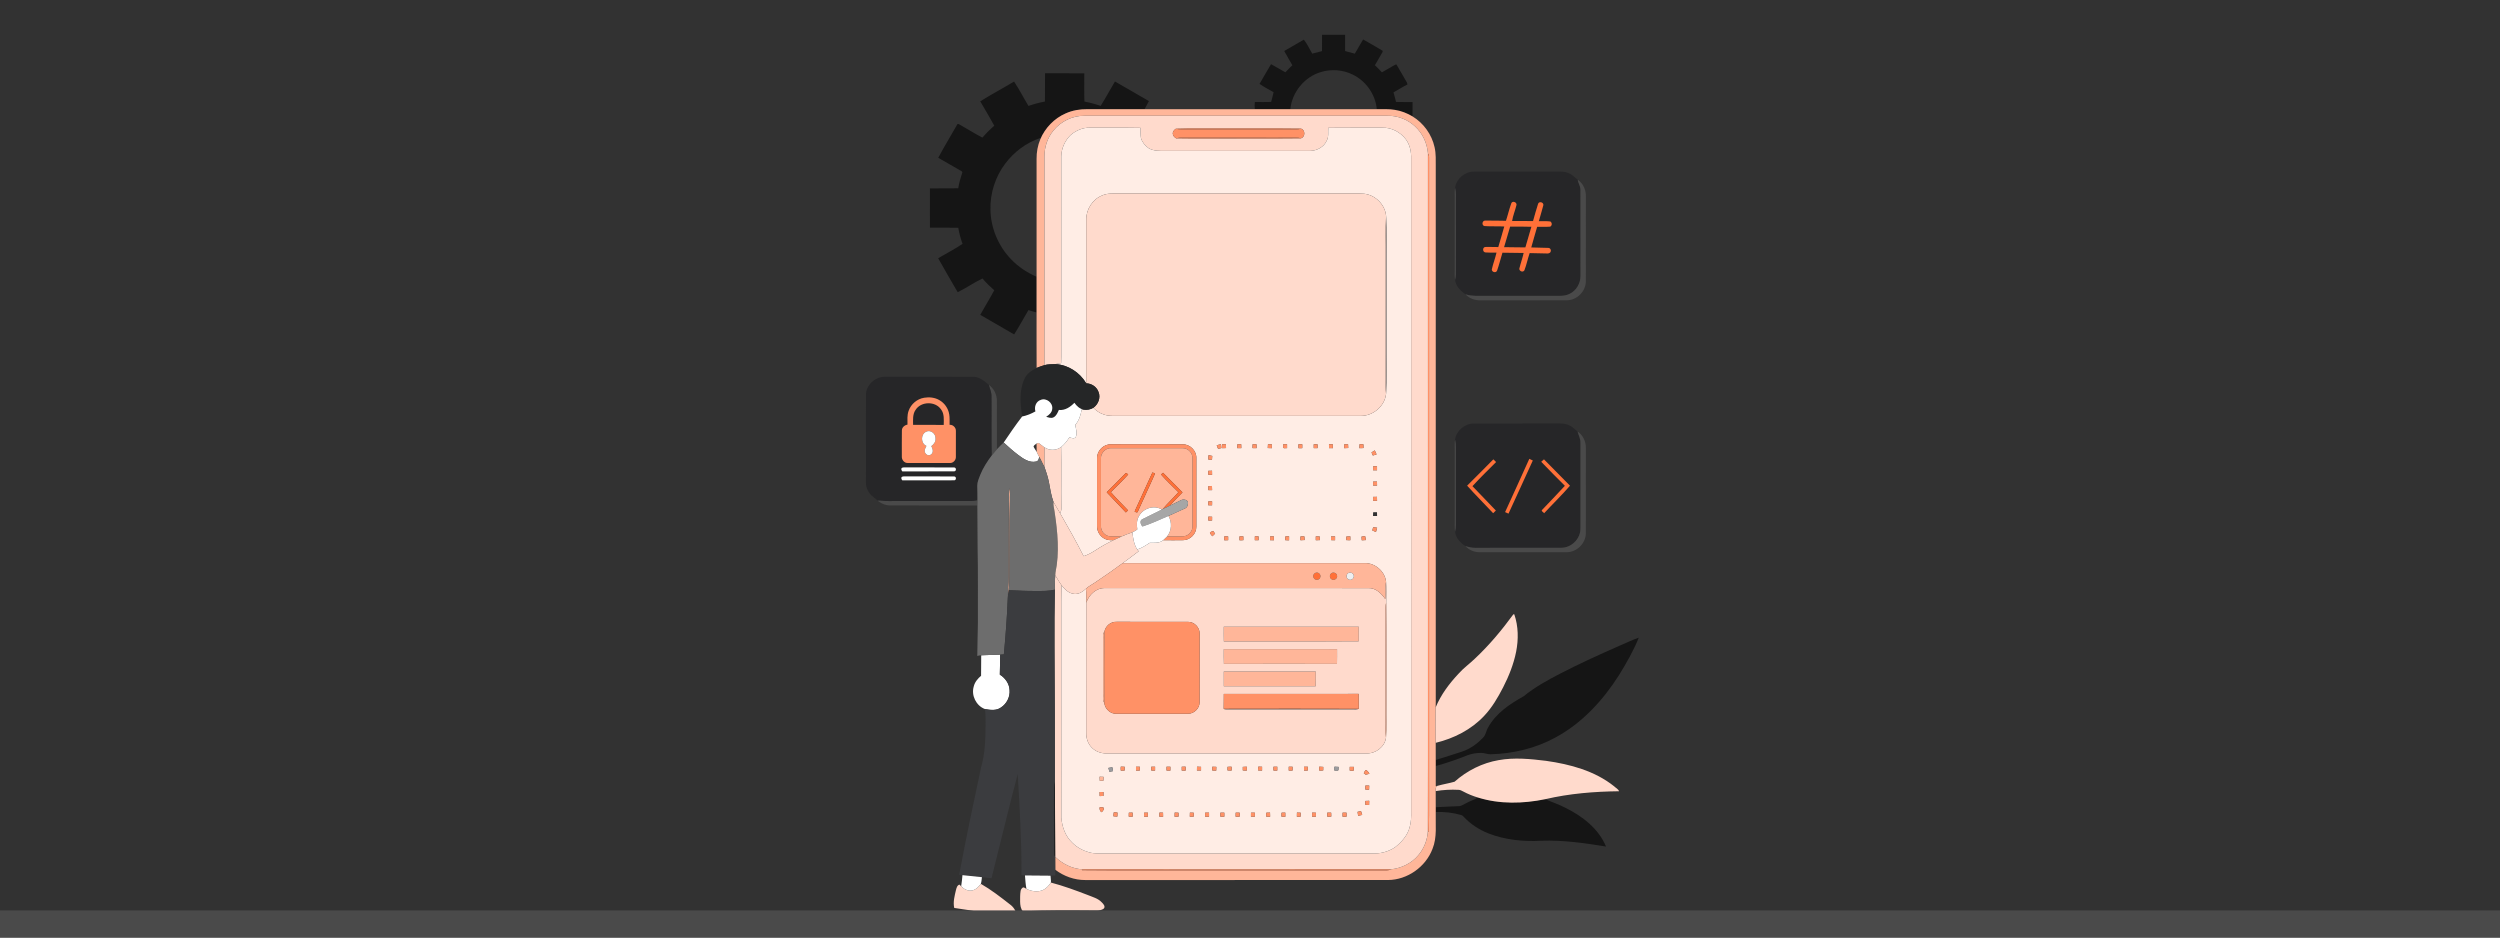 <svg width="1200" height="450" viewBox="0 0 1200 450" fill="none" xmlns="http://www.w3.org/2000/svg">
<rect width="1200" height="450" fill="#323232"/>
<g clip-path="url(#clip0_12457_45793)">
<path d="M634.577 16.714C638.266 16.671 641.96 16.671 645.649 16.714C645.653 19.31 645.645 21.907 645.649 24.503C647.204 24.924 648.777 25.296 650.324 25.755C651.673 23.497 652.933 21.187 654.296 18.933C657.359 20.681 660.444 22.413 663.461 24.238C664.095 24.628 663.354 25.305 663.178 25.746C662.073 27.584 661.006 29.444 659.952 31.308C661.1 32.409 662.244 33.523 663.302 34.718C665.59 33.506 667.754 32.045 670.081 30.909L670.338 31.025C671.928 33.724 673.453 36.467 675.064 39.157C675.338 39.573 675.497 40.053 675.583 40.541C673.282 41.694 671.122 43.095 668.873 44.334C669.327 45.85 669.738 47.384 670.072 48.935C672.72 49.051 675.373 48.922 678.025 48.978C677.986 51.275 678.055 53.567 677.995 55.86C675.433 54.351 672.618 53.229 669.674 52.762C666.76 52.26 663.795 52.445 660.856 52.41C660.247 45.375 655.671 38.879 649.325 35.815C644.629 33.472 639.016 33.047 634.012 34.594C626.136 36.904 620.159 44.269 619.358 52.415C613.672 52.402 607.986 52.415 602.304 52.41C602.21 51.258 602.18 50.096 602.326 48.948C604.931 48.97 607.544 49.03 610.15 48.927C610.527 47.367 611.002 45.833 611.341 44.265C609.066 42.971 606.726 41.763 604.567 40.276C606.426 37.127 608.209 33.934 610.094 30.802C612.429 32.036 614.657 33.45 616.975 34.71C618.042 33.527 619.178 32.409 620.343 31.321C619.045 29.033 617.669 26.792 616.431 24.469C619.546 22.618 622.691 20.802 625.853 19.032C627.452 21.02 628.536 23.527 629.894 25.742C631.454 25.339 633 24.889 634.573 24.529C634.616 21.924 634.607 19.319 634.577 16.714ZM501.612 35.16C507.893 35.228 514.179 35.126 520.46 35.207C520.473 39.723 520.366 44.239 520.52 48.751C523.168 49.244 525.778 49.938 528.319 50.834C530.718 46.994 532.873 43.005 535.183 39.11C540.629 42.225 546.062 45.362 551.482 48.511C550.857 49.852 550.013 51.074 549.387 52.415C540.192 52.398 530.992 52.423 521.797 52.41C518.288 52.372 514.745 52.976 511.535 54.424C506.068 56.794 501.68 61.361 499.349 66.829L499.281 66.259C492.597 68.495 486.731 72.93 482.506 78.543C477.745 84.859 475.192 92.807 475.419 100.717C475.582 109.475 479.198 118.105 485.282 124.408C488.723 128.05 492.978 130.843 497.558 132.849C497.58 138.56 497.575 144.268 497.554 149.979C496.234 149.658 494.94 149.255 493.655 148.835C491.328 152.713 489.242 156.736 486.782 160.528C481.37 157.379 475.929 154.285 470.521 151.128C472.707 147.16 475.11 143.316 477.248 139.327C475.23 137.579 473.294 135.724 471.592 133.663C467.509 135.621 463.764 138.256 459.698 140.257C456.549 134.833 453.361 129.425 450.319 123.945C454.213 121.648 458.271 119.583 462.016 117.059C461.142 114.54 460.396 111.969 459.964 109.334C455.435 109.209 450.901 109.317 446.372 109.282C446.351 102.997 446.377 96.707 446.359 90.421C450.893 90.356 455.426 90.494 459.959 90.348C460.353 87.888 461.031 85.485 461.802 83.119C462.247 82.43 461.42 82.104 460.97 81.834C457.41 79.841 453.905 77.751 450.353 75.745C453.172 70.411 456.369 65.273 459.325 60.007C459.668 58.949 460.653 59.849 461.24 60.157C464.685 62.115 468.045 64.228 471.558 66.053C473.298 63.996 475.226 62.102 477.257 60.337C475.08 56.4 472.801 52.517 470.513 48.644C475.826 45.315 481.379 42.375 486.756 39.149C489.267 42.911 491.303 46.981 493.672 50.842C496.247 49.955 498.882 49.235 501.569 48.743C501.65 44.218 501.552 39.689 501.612 35.16ZM777.629 309.84C780.62 308.581 783.551 307.145 786.619 306.061C784.073 312.428 780.607 318.397 777.016 324.229C769.364 336.226 759.393 347.097 746.757 353.918C737.228 359.163 726.375 361.776 715.534 362.05C714.047 362.093 712.659 361.438 711.185 361.403C708.875 361.331 706.557 361.742 704.389 362.526C699.415 364.527 694.329 366.284 689.157 367.689C689.144 366.717 689.144 365.753 689.153 364.788C692.19 363.867 695.207 362.882 698.232 361.922C700.443 361.198 702.714 360.594 704.783 359.505C707.427 358.16 709.771 356.279 711.81 354.132C713.212 352.855 713.306 350.816 714.261 349.256C717.963 342.405 724.691 337.91 731.332 334.221C736.735 329.82 742.871 326.44 749.041 323.252C758.395 318.419 767.984 314.065 777.629 309.84ZM709.407 382.815C719.844 386.084 731.118 385.788 741.744 383.607C744.962 385.068 748.364 386.114 751.492 387.789C759.607 391.778 767.346 397.79 770.893 406.351C760.657 404.658 750.309 403.202 739.906 403.549C731.289 404.063 722.454 403.163 714.373 400.009C710.062 398.257 706.026 395.72 702.834 392.318C702.38 391.877 701.964 391.324 701.317 391.2C697.375 390.064 693.245 389.623 689.153 389.76C689.144 388.993 689.144 388.231 689.153 387.472C692.786 387.296 696.415 387.069 700.053 386.967C701.437 386.984 702.564 386.088 703.755 385.51C705.58 384.49 707.633 383.937 709.407 382.815Z" fill="#151515"/>
<path d="M511.535 54.425C514.745 52.977 518.288 52.373 521.797 52.411C530.992 52.424 540.192 52.398 549.387 52.416C567.028 52.398 584.664 52.407 602.304 52.411C607.986 52.416 613.672 52.403 619.358 52.416C633.189 52.403 647.024 52.407 660.856 52.411C663.795 52.446 666.76 52.261 669.674 52.763C672.618 53.23 675.433 54.352 677.995 55.861C683.329 59.096 687.263 64.563 688.6 70.66C689.324 73.771 689.14 76.976 689.161 80.142C689.161 164.836 689.161 249.529 689.161 334.222C689.153 335.996 689.2 337.774 689.118 339.552C688.998 345.216 689.015 350.89 689.14 356.558C689.182 359.301 689.157 362.043 689.153 364.789C689.144 365.753 689.144 366.718 689.157 367.69C689.17 370.921 689.153 374.156 689.165 377.391C689.435 377.327 689.971 377.194 690.241 377.13C689.071 377.52 689.015 378.689 689.135 379.726C689.187 382.306 689.153 384.889 689.153 387.473C689.144 388.231 689.144 388.994 689.153 389.761C688.977 395.67 689.902 401.853 687.597 407.479C684.324 416.147 675.518 422.347 666.242 422.411C617.802 422.433 569.367 422.415 520.932 422.42C515.743 422.45 510.635 420.603 506.522 417.467C506.483 415.41 506.539 413.357 506.501 411.305C510.096 414.703 514.719 417.064 519.719 417.282C519.616 417.385 519.406 417.595 519.304 417.698C535.847 417.895 552.399 417.702 568.947 417.779C600.505 417.775 632.058 417.771 663.611 417.784C664.961 417.754 666.413 417.994 667.639 417.274C672.656 416.747 677.524 414.424 680.776 410.517C683.544 407.286 685.151 403.138 685.395 398.896C685.51 398.986 685.738 399.162 685.853 399.252C686.059 388.866 685.883 378.475 685.947 368.089C685.939 270.528 685.926 172.968 685.947 75.408C685.969 74.752 685.669 74.161 685.416 73.582C684.996 68.719 682.854 64.002 679.237 60.69C675.655 57.3 670.715 55.441 665.792 55.561C617.369 55.556 568.951 55.548 520.529 55.565C514.813 55.492 509.196 58.243 505.626 62.686C502.807 66.118 501.337 70.553 501.329 74.979C501.32 108.409 501.325 141.843 501.325 175.273C500.052 175.65 498.797 176.087 497.575 176.61C497.515 167.732 497.563 158.854 497.554 149.98C497.575 144.269 497.58 138.561 497.558 132.85C497.537 113.997 497.554 95.139 497.554 76.282C497.52 73.051 498.107 69.816 499.349 66.83C501.68 61.362 506.068 56.795 511.535 54.425ZM497.541 212.898C497.79 212.825 498.282 212.675 498.531 212.602C499.504 213.262 500.36 214.081 501.35 214.732C501.312 217.847 501.337 220.962 501.325 224.081C500.382 222.53 499.756 220.812 498.797 219.269C498.342 218.49 497.957 217.68 497.597 216.861C497.537 215.542 497.554 214.218 497.541 212.898ZM484.143 276.853C484.087 262.679 484.138 248.5 484.413 234.326C485.111 236.134 484.674 238.105 484.738 239.986C484.4 252.271 484.588 264.555 484.477 276.836C484.447 278.987 484.494 281.15 484.164 283.284C483.997 284.424 483.83 285.572 483.753 286.729C483.766 283.434 484.207 280.152 484.143 276.853Z" fill="#FFB699"/>
<path d="M505.626 62.686C509.196 58.243 514.813 55.492 520.529 55.565C568.951 55.548 617.369 55.556 665.792 55.561C670.715 55.441 675.655 57.3 679.237 60.69C682.854 64.002 684.996 68.719 685.416 73.582C685.442 159.608 685.42 245.638 685.429 331.664C685.403 354.073 685.472 376.487 685.395 398.896C685.15 403.138 683.544 407.286 680.776 410.517C677.524 414.424 672.656 416.747 667.639 417.274C618.334 417.33 569.028 417.312 519.719 417.282C514.719 417.064 510.095 414.703 506.501 411.305C506.389 399.273 506.449 387.238 506.363 375.202C506.402 353.542 506.269 331.882 506.149 310.223C506.115 301.156 506.128 292.089 506.346 283.023C506.462 280.722 506.286 278.412 506.518 276.12C507.49 277.727 508.403 279.377 509.521 280.889C509.277 291.1 509.509 301.315 509.419 311.53C509.444 338.524 509.401 365.518 509.436 392.512C509.804 396.878 511.351 401.339 514.599 404.411C516.81 406.69 519.711 408.246 522.744 409.116C525.658 409.93 528.704 409.625 531.691 409.664C573.965 409.668 616.238 409.655 658.512 409.668C662.415 409.865 666.435 408.871 669.665 406.639C672.832 404.154 675.681 400.936 676.662 396.934C677.378 394.526 677.399 391.998 677.356 389.508C677.369 285.105 677.339 180.698 677.361 76.29C677.455 73 676.808 69.563 674.807 66.877C672.215 63.453 667.981 61.174 663.641 61.294C654.947 61.319 646.257 61.238 637.568 61.341C637.401 63.38 637.885 65.587 636.852 67.464C635.524 70.527 632.186 72.344 628.934 72.417C605.792 72.391 582.645 72.413 559.503 72.408C556.765 72.434 553.792 72.584 551.354 71.132C549.665 69.966 548.252 68.269 547.665 66.29C547.36 64.67 547.549 63.008 547.485 61.367C539.365 61.2 531.237 61.379 523.113 61.285C519.706 61.204 516.39 62.669 513.845 64.867C511.162 67.519 509.483 71.217 509.41 75.005C509.453 104 509.393 132.995 509.427 161.995C509.354 166.091 509.526 170.192 509.346 174.288C508.416 174.348 507.499 174.515 506.603 174.763C504.838 174.841 503.038 174.768 501.325 175.273C501.325 141.843 501.32 108.409 501.329 74.979C501.337 70.553 502.807 66.118 505.626 62.686ZM562.953 64.302C563.034 65.3 563.844 65.973 564.637 66.465L564.885 66.388C572.529 66.534 580.186 66.406 587.834 66.448C600.055 66.406 612.279 66.53 624.495 66.388C626.569 65.656 626.599 62.523 624.551 61.752C611.876 61.585 599.193 61.727 586.519 61.679C579.149 61.757 571.771 61.525 564.409 61.799C563.578 62.348 562.798 63.226 562.953 64.302ZM501.35 214.732C503.75 216.364 507.002 216.292 509.341 214.573C509.568 224.321 509.303 234.078 509.466 243.826C509.538 244.713 509.277 245.561 508.836 246.324C507.765 244.558 506.74 242.763 505.686 240.989C504.56 237.9 504.075 234.622 503.471 231.4C502.978 228.902 502.164 226.481 501.325 224.081C501.337 220.962 501.312 217.847 501.35 214.732Z" fill="#FFDACC"/>
<path d="M513.845 64.867C516.39 62.669 519.706 61.203 523.113 61.285C531.237 61.379 539.365 61.199 547.485 61.366C547.549 63.007 547.36 64.669 547.665 66.289C548.252 68.269 549.665 69.965 551.354 71.131C553.792 72.584 556.765 72.433 559.503 72.408C582.645 72.412 605.792 72.391 628.934 72.416C632.186 72.344 635.524 70.527 636.852 67.463C637.885 65.586 637.401 63.38 637.568 61.34C646.257 61.237 654.947 61.319 663.641 61.293C667.981 61.173 672.215 63.453 674.807 66.876C676.808 69.563 677.455 72.999 677.361 76.29C677.339 180.697 677.369 285.105 677.356 389.508C677.399 391.997 677.378 394.525 676.662 396.933C675.681 400.935 672.832 404.153 669.665 406.638C666.435 408.871 662.415 409.865 658.512 409.668C616.238 409.655 573.965 409.668 531.691 409.663C528.704 409.625 525.658 409.929 522.744 409.115C519.711 408.245 516.81 406.69 514.599 404.41C511.351 401.338 509.804 396.878 509.436 392.511C509.401 365.517 509.444 338.523 509.419 311.529C509.509 301.314 509.277 291.099 509.521 280.888C511.077 282.881 513.121 284.955 515.803 285.079C517.924 285.233 519.792 283.986 521.257 282.585C521.57 284.805 521.335 287.054 521.416 289.287C521.356 310.128 521.403 330.965 521.39 351.806C521.343 354.3 522.153 356.862 523.905 358.683C525.756 360.701 528.52 361.708 531.232 361.644C572.812 361.644 614.392 361.665 655.967 361.635C660.329 361.764 664.644 358.529 665.286 354.137C665.65 349.089 665.372 344.016 665.462 338.96C665.406 322.331 665.569 305.697 665.376 289.068C665.436 285.782 665.526 282.482 665.316 279.2C664.742 274.243 660.059 270.176 655.063 270.288C616.345 270.284 577.628 270.262 538.911 270.301C541.499 268.458 544.018 266.517 546.555 264.606C546.319 264.315 546.088 264.023 545.865 263.728C548.059 263.064 549.97 261.795 551.872 260.557C554.066 260.489 556.483 260.853 558.304 259.289C561.569 259.302 564.834 259.362 568.094 259.276C571.419 259.173 574.303 256.135 574.243 252.806C574.277 241.811 574.273 230.816 574.247 219.826C574.342 216.304 571.167 213.163 567.653 213.274C556.243 213.223 544.832 213.249 533.426 213.262C529.831 213.069 526.549 216.235 526.583 219.822C526.536 230.684 526.57 241.55 526.57 252.412C526.502 254.841 527.804 257.245 529.934 258.436C531.271 259.276 532.895 259.349 534.433 259.31C531.562 260.664 528.769 262.19 526.121 263.938C524.252 265.163 522.29 266.282 520.152 266.967C516.587 259.974 512.769 253.114 508.836 246.323C509.277 245.56 509.538 244.712 509.466 243.825C509.303 234.077 509.568 224.321 509.341 214.573C510.961 213.304 512.208 211.642 513.305 209.915C514.303 210.185 515.696 210.875 516.394 209.705C517.187 207.88 516.428 205.827 516.116 203.964C517.941 201.881 518.764 199.195 519.209 196.512C519.432 196.542 519.882 196.602 520.105 196.628C521.72 196.907 523.383 196.585 524.788 195.754C526.211 197.164 527.89 198.342 529.814 198.959C532.068 199.769 534.493 199.615 536.85 199.623C575.55 199.615 614.254 199.627 652.959 199.615C658.898 199.786 664.592 195.094 665.308 189.16C665.56 182.107 665.35 175.041 665.419 167.984C665.419 153.982 665.419 139.979 665.419 125.976C665.355 118.499 665.543 111.014 665.32 103.541C664.789 98.134 660.067 93.515 654.677 92.988C652.955 92.833 651.224 92.91 649.501 92.898C611.945 92.893 574.389 92.898 536.833 92.893C534.227 92.906 531.494 92.696 529.056 93.806C524.45 95.64 521.335 100.456 521.403 105.396C521.377 131.598 521.394 157.795 521.394 183.997C518.309 178.765 512.705 175.118 506.603 174.763C507.499 174.514 508.416 174.347 509.346 174.287C509.526 170.191 509.354 166.09 509.427 161.994C509.393 132.995 509.453 104 509.41 75.004C509.483 71.217 511.162 67.519 513.845 64.867ZM586.609 213.227C586.588 213.857 586.566 214.487 586.553 215.121C587.2 215.113 587.847 215.095 588.499 215.074C588.477 214.47 588.464 213.87 588.451 213.27C587.834 213.257 587.222 213.244 586.609 213.227ZM593.927 213.249C593.906 213.87 593.893 214.491 593.88 215.121C594.523 215.108 595.174 215.104 595.826 215.091C595.804 214.478 595.791 213.87 595.783 213.262C595.161 213.257 594.54 213.253 593.927 213.249ZM601.254 213.262C601.233 213.866 601.22 214.474 601.203 215.087C601.85 215.1 602.501 215.108 603.157 215.113C603.135 214.487 603.118 213.866 603.105 213.249C602.484 213.249 601.867 213.253 601.254 213.262ZM608.616 213.24C608.586 213.844 608.56 214.453 608.526 215.061C609.177 215.096 609.828 215.117 610.484 215.13C610.492 214.521 610.509 213.917 610.531 213.313C609.888 213.262 609.25 213.236 608.616 213.24ZM615.93 213.244C615.904 213.814 615.866 214.393 615.908 214.971C616.427 215.305 617.185 215.031 617.798 215.121C617.794 214.5 617.794 213.883 617.798 213.266C617.172 213.257 616.547 213.249 615.93 213.244ZM623.252 213.257C623.252 213.879 623.261 214.504 623.274 215.134C623.874 215.121 624.474 215.117 625.082 215.117C625.082 214.496 625.086 213.883 625.099 213.27C624.482 213.257 623.865 213.253 623.252 213.257ZM630.579 213.296C630.588 213.9 630.597 214.508 630.609 215.117C631.209 215.113 631.809 215.113 632.413 215.117C632.418 214.504 632.426 213.891 632.439 213.283C631.813 213.24 631.192 213.244 630.579 213.296ZM637.906 213.283C637.915 213.891 637.928 214.504 637.936 215.117C638.536 215.113 639.136 215.117 639.745 215.121C639.753 214.5 639.762 213.874 639.775 213.257C639.149 213.253 638.523 213.262 637.906 213.283ZM645.199 213.292C645.208 213.9 645.216 214.517 645.225 215.13C645.868 215.117 646.51 215.096 647.157 215.048C647.123 214.444 647.097 213.844 647.08 213.244C646.45 213.249 645.825 213.262 645.199 213.292ZM652.603 213.219C652.56 213.853 652.53 214.487 652.518 215.125C653.165 215.113 653.816 215.1 654.471 215.074C654.454 214.47 654.441 213.87 654.437 213.27C653.82 213.253 653.212 213.236 652.603 213.219ZM584.017 213.784C584.239 214.328 584.458 214.868 584.676 215.421C585.208 215.327 585.735 215.211 586.266 215.078C586.202 214.474 586.146 213.87 586.09 213.27C585.379 213.364 584.676 213.501 584.017 213.784ZM658.311 217.199C658.529 217.679 658.752 218.159 658.975 218.643C659.553 218.472 660.144 218.305 660.736 218.133C660.526 217.435 660.209 216.784 659.815 216.18C659.309 216.514 658.808 216.857 658.311 217.199ZM580.079 218.485C580.04 219.188 580.015 219.89 580.002 220.597C580.589 220.593 581.176 220.597 581.767 220.601C581.801 220.014 581.84 219.432 581.883 218.849C581.279 218.72 580.674 218.596 580.079 218.485ZM659.086 223.836C659.078 224.462 659.078 225.088 659.078 225.722C659.703 225.722 660.337 225.722 660.976 225.73C660.967 225.092 660.967 224.458 660.971 223.824C660.337 223.828 659.707 223.828 659.086 223.836ZM579.989 225.996C579.976 226.617 579.963 227.239 579.95 227.864C580.567 227.881 581.189 227.898 581.814 227.92C581.801 227.264 581.789 226.609 581.776 225.957C581.176 225.97 580.58 225.983 579.989 225.996ZM659.09 231.176C659.078 231.802 659.073 232.427 659.069 233.062C659.703 233.062 660.346 233.062 660.993 233.062C660.976 232.423 660.963 231.789 660.954 231.159C660.329 231.159 659.707 231.168 659.09 231.176ZM579.95 233.379C579.967 234.004 579.985 234.634 580.006 235.264C580.606 235.255 581.21 235.247 581.819 235.247C581.806 234.578 581.784 233.919 581.746 233.259C581.146 233.297 580.546 233.332 579.95 233.379ZM659.095 238.495C659.077 239.12 659.065 239.746 659.056 240.376C659.699 240.38 660.346 240.384 660.993 240.389C660.976 239.746 660.963 239.112 660.954 238.478C660.329 238.482 659.707 238.486 659.095 238.495ZM579.955 240.688C579.972 241.305 579.98 241.923 579.998 242.544C580.593 242.54 581.197 242.535 581.801 242.54C581.806 241.923 581.814 241.306 581.827 240.693C581.202 240.637 580.576 240.637 579.955 240.688ZM659.095 245.877C659.073 246.473 659.056 247.069 659.043 247.668C659.695 247.677 660.35 247.681 661.01 247.694C660.984 247.077 660.967 246.464 660.954 245.856C660.329 245.86 659.712 245.869 659.095 245.877ZM579.993 248.003C579.98 248.615 579.976 249.232 579.985 249.854C580.589 249.841 581.193 249.837 581.806 249.832C581.806 249.228 581.81 248.628 581.819 248.028C581.206 248.016 580.602 248.007 579.993 248.003ZM659.099 253.08C658.97 253.599 658.85 254.117 658.73 254.644C659.305 254.875 659.887 255.111 660.47 255.347C660.65 254.665 660.839 253.984 661.023 253.303C660.376 253.23 659.737 253.157 659.099 253.08ZM580.747 255.527C580.919 256.277 581.412 256.864 581.934 257.408C582.363 256.979 582.796 256.551 583.237 256.131C582.924 255.69 582.607 255.261 582.29 254.837C581.776 255.073 581.262 255.304 580.747 255.527ZM587.659 259.336C588.276 259.314 588.893 259.302 589.518 259.293C589.514 258.693 589.514 258.093 589.518 257.498C588.888 257.489 588.263 257.481 587.637 257.472C587.594 258.089 587.603 258.71 587.659 259.336ZM594.969 259.332C595.577 259.314 596.19 259.306 596.802 259.302C596.798 258.693 596.798 258.093 596.802 257.489C596.185 257.485 595.568 257.481 594.956 257.476C594.921 258.089 594.926 258.71 594.969 259.332ZM602.317 257.481C602.313 258.089 602.313 258.697 602.317 259.31C602.913 259.306 603.512 259.306 604.112 259.31C604.112 258.697 604.112 258.093 604.117 257.489C603.512 257.485 602.913 257.481 602.317 257.481ZM609.64 257.485C609.635 258.089 609.635 258.697 609.635 259.306C610.235 259.306 610.844 259.306 611.452 259.314C611.452 258.702 611.456 258.093 611.465 257.485C610.852 257.485 610.244 257.481 609.64 257.485ZM616.941 257.493C616.937 258.089 616.937 258.693 616.941 259.297C617.545 259.302 618.149 259.314 618.762 259.336C618.809 258.71 618.813 258.085 618.771 257.468C618.158 257.476 617.545 257.485 616.941 257.493ZM624.225 257.498C624.221 258.102 624.221 258.706 624.225 259.314C624.885 259.31 625.553 259.293 626.217 259.216C626.17 258.625 626.136 258.042 626.093 257.459C625.468 257.472 624.842 257.485 624.225 257.498ZM631.582 257.485C631.578 258.089 631.578 258.697 631.582 259.306C632.22 259.302 632.863 259.28 633.51 259.255C633.506 258.676 633.502 258.106 633.506 257.536C632.859 257.506 632.216 257.489 631.582 257.485ZM638.892 257.511C638.888 258.098 638.888 258.685 638.888 259.276C639.53 259.289 640.182 259.293 640.833 259.289C640.833 258.698 640.837 258.106 640.841 257.519C640.19 257.502 639.539 257.502 638.892 257.511ZM646.219 257.562C646.223 258.128 646.228 258.693 646.236 259.259C646.87 259.285 647.504 259.302 648.147 259.314C648.143 258.702 648.147 258.089 648.151 257.481C647.5 257.481 646.857 257.506 646.219 257.562ZM653.529 257.588C653.55 258.166 653.589 258.753 653.653 259.336C654.309 259.297 654.968 259.263 655.637 259.233C655.521 258.599 655.405 257.978 655.268 257.356C654.686 257.429 654.103 257.506 653.529 257.588ZM618.603 368.015C618.599 368.628 618.595 369.241 618.595 369.862C619.199 369.853 619.808 369.853 620.42 369.858C620.416 369.245 620.416 368.632 620.42 368.028C619.812 368.02 619.208 368.015 618.603 368.015ZM532.025 368.598C532.166 369.215 532.325 369.841 532.518 370.453C533.096 370.338 533.675 370.226 534.257 370.123C534.146 369.511 534.043 368.902 533.94 368.298C533.302 368.397 532.659 368.495 532.025 368.598ZM537.977 369.883C538.585 369.862 539.198 369.849 539.815 369.845C539.81 369.236 539.81 368.632 539.815 368.032C539.198 368.019 538.589 368.011 537.977 368.002C537.912 368.624 537.912 369.254 537.977 369.883ZM545.278 369.866C545.886 369.858 546.49 369.858 547.103 369.862C547.099 369.241 547.099 368.628 547.103 368.015C546.49 368.015 545.882 368.015 545.278 368.024C545.269 368.632 545.269 369.245 545.278 369.866ZM552.631 368.015C552.626 368.628 552.626 369.241 552.622 369.858C553.226 369.853 553.83 369.853 554.439 369.862C554.439 369.245 554.439 368.632 554.439 368.024C553.835 368.02 553.23 368.015 552.631 368.015ZM559.949 368.015C559.949 368.624 559.945 369.236 559.949 369.853C560.553 369.858 561.162 369.862 561.77 369.875C561.779 369.253 561.783 368.637 561.783 368.024C561.17 368.02 560.557 368.015 559.949 368.015ZM567.237 368.028C567.233 368.628 567.233 369.236 567.237 369.845C567.846 369.853 568.459 369.866 569.076 369.883C569.123 369.254 569.127 368.624 569.076 368.002C568.459 368.007 567.846 368.015 567.237 368.028ZM574.56 368.011C574.547 368.615 574.539 369.224 574.53 369.841C575.186 369.853 575.846 369.853 576.505 369.811C576.501 369.228 576.501 368.654 576.505 368.084C575.854 368.041 575.203 368.015 574.56 368.011ZM581.913 368.028C581.896 368.619 581.887 369.219 581.874 369.819C582.504 369.836 583.138 369.858 583.777 369.888C583.79 369.284 583.811 368.684 583.841 368.088C583.194 368.041 582.551 368.024 581.913 368.028ZM589.223 368.067C589.214 368.641 589.21 369.215 589.201 369.793C589.848 369.832 590.504 369.849 591.159 369.862C591.151 369.241 591.151 368.628 591.151 368.02C590.504 368.024 589.861 368.037 589.223 368.067ZM596.545 368.105C596.545 368.662 596.541 369.224 596.541 369.785C597.188 369.858 597.839 369.858 598.495 369.849C598.486 369.232 598.482 368.619 598.482 368.011C597.831 368.011 597.184 368.037 596.545 368.105ZM603.842 369.785C604.489 369.858 605.145 369.866 605.8 369.862C605.796 369.245 605.796 368.636 605.8 368.032C605.188 368.019 604.579 368.007 603.971 367.998C603.919 368.589 603.877 369.181 603.842 369.785ZM611.272 369.862C611.872 369.858 612.476 369.858 613.085 369.862C613.08 369.245 613.08 368.628 613.085 368.015C612.476 368.015 611.872 368.015 611.272 368.02C611.268 368.628 611.268 369.245 611.272 369.862ZM625.935 368.02C625.926 368.628 625.922 369.241 625.918 369.858C626.517 369.853 627.117 369.853 627.721 369.862C627.73 369.241 627.734 368.628 627.734 368.015C627.13 368.011 626.53 368.015 625.935 368.02ZM633.223 368.007C633.219 368.619 633.219 369.236 633.223 369.858C633.862 369.866 634.509 369.858 635.151 369.785C635.147 369.219 635.147 368.658 635.16 368.105C634.509 368.041 633.866 368.011 633.223 368.007ZM640.537 368.015C640.529 368.624 640.524 369.236 640.52 369.853C641.107 369.866 641.703 369.862 642.298 369.845C642.628 369.348 642.405 368.662 642.504 368.105C641.848 368.037 641.189 368.011 640.537 368.015ZM647.89 368.079C647.877 368.662 647.864 369.254 647.86 369.845C648.464 369.892 649.068 369.939 649.681 369.995C649.741 369.361 649.805 368.727 649.874 368.105C649.21 368.088 648.546 368.079 647.89 368.079ZM654.604 371.13C654.9 371.362 655.196 371.597 655.495 371.833C656.104 371.696 656.704 371.559 657.321 371.435C656.957 370.693 656.455 369.995 655.71 369.613C655.067 369.776 654.977 370.655 654.604 371.13ZM527.805 372.827C527.809 373.474 527.835 374.13 527.89 374.785C528.469 374.751 529.056 374.729 529.643 374.717C529.656 374.1 529.677 373.487 529.698 372.883C529.064 372.857 528.434 372.84 527.805 372.827ZM655.35 378.959C655.95 378.989 656.554 379.019 657.162 379.066C657.201 378.401 657.218 377.742 657.231 377.086C656.622 377.078 656.014 377.073 655.414 377.069C655.384 377.695 655.363 378.324 655.35 378.959ZM527.817 380.15C527.817 380.801 527.826 381.457 527.847 382.116C528.447 382.095 529.047 382.078 529.651 382.069C529.66 381.439 529.668 380.818 529.686 380.197C529.06 380.175 528.439 380.163 527.817 380.15ZM655.337 384.456C655.354 385.073 655.367 385.699 655.384 386.324C655.975 386.341 656.575 386.363 657.179 386.393C657.201 385.716 657.218 385.043 657.227 384.375C656.592 384.396 655.963 384.422 655.337 384.456ZM527.847 387.468C527.689 388.381 527.916 389.478 528.863 389.868C529.193 389.413 529.531 388.964 529.878 388.522C529.81 388.274 529.668 387.781 529.6 387.532C529.013 387.507 528.43 387.485 527.847 387.468ZM651.635 389.679C651.703 390.3 651.789 390.926 651.883 391.556C652.543 391.432 653.199 391.295 653.863 391.162C653.692 390.545 653.503 389.945 653.293 389.349C652.74 389.456 652.183 389.563 651.635 389.679ZM534.626 389.915C534.506 390.54 534.442 391.179 534.446 391.821C535.067 391.851 535.693 391.894 536.323 391.95C536.344 391.307 536.37 390.669 536.391 390.035C535.8 389.992 535.213 389.949 534.626 389.915ZM541.833 390.103C541.82 390.716 541.807 391.333 541.794 391.959C542.42 391.976 543.05 391.993 543.68 392.019C543.667 391.354 543.654 390.699 543.628 390.043C543.024 390.06 542.428 390.078 541.833 390.103ZM549.177 390.095C549.16 390.716 549.143 391.342 549.121 391.971C549.743 391.984 550.364 391.997 550.994 392.023C550.972 391.363 550.959 390.707 550.942 390.056C550.351 390.065 549.764 390.078 549.177 390.095ZM556.534 390.056C556.517 390.707 556.504 391.359 556.495 392.019C557.095 392.014 557.695 392.014 558.299 392.019C558.286 391.363 558.278 390.712 558.265 390.069C557.687 390.06 557.108 390.056 556.534 390.056ZM563.852 390.043C563.822 390.699 563.81 391.359 563.805 392.023C564.431 391.993 565.065 391.98 565.699 391.963C565.682 391.337 565.674 390.72 565.674 390.108C565.061 390.082 564.457 390.06 563.852 390.043ZM571.154 390.06C571.128 390.699 571.115 391.346 571.107 392.001C571.732 391.984 572.366 391.98 573.005 391.98C572.996 391.346 572.996 390.725 572.996 390.103C572.379 390.086 571.762 390.069 571.154 390.06ZM578.464 390.082C578.455 390.716 578.451 391.354 578.451 391.997C579.081 391.984 579.715 391.98 580.349 391.984C580.34 391.346 580.336 390.716 580.336 390.09C579.71 390.082 579.085 390.078 578.464 390.082ZM585.795 390.086C585.782 390.712 585.778 391.346 585.769 391.984C586.403 391.984 587.042 391.984 587.68 391.993C587.672 391.354 587.667 390.716 587.667 390.086C587.037 390.082 586.412 390.082 585.795 390.086ZM593.135 390.086C593.122 390.716 593.113 391.346 593.109 391.989C593.743 391.984 594.386 391.984 595.029 391.993C595.016 391.35 595.011 390.716 595.011 390.086C594.382 390.082 593.756 390.082 593.135 390.086ZM600.466 390.099C600.457 390.72 600.453 391.346 600.449 391.976C601.079 391.98 601.717 391.989 602.356 392.001C602.338 391.35 602.326 390.703 602.313 390.065C601.696 390.069 601.079 390.082 600.466 390.099ZM607.797 390.108C607.789 390.725 607.776 391.346 607.767 391.971C608.397 391.98 609.027 391.989 609.665 392.01C609.648 391.35 609.635 390.699 609.618 390.052C609.005 390.065 608.401 390.082 607.797 390.108ZM615.146 390.103C615.129 390.716 615.111 391.337 615.09 391.967C615.711 391.98 616.333 391.993 616.962 392.023C616.945 391.363 616.941 390.707 616.932 390.056C616.332 390.065 615.737 390.082 615.146 390.103ZM622.528 390.048C622.507 390.695 622.498 391.346 622.49 392.001C623.077 392.01 623.664 392.019 624.255 392.04C624.272 391.389 624.294 390.742 624.315 390.099C623.715 390.078 623.12 390.06 622.528 390.048ZM629.838 390.048C629.808 390.699 629.791 391.354 629.787 392.019C630.408 391.993 631.038 391.98 631.668 391.971C631.655 391.342 631.646 390.72 631.642 390.103C631.038 390.078 630.438 390.06 629.838 390.048ZM637.135 390.056C637.109 390.703 637.101 391.359 637.105 392.023C637.739 391.997 638.378 391.971 639.02 391.937C638.995 391.32 638.978 390.707 638.969 390.099C638.356 390.082 637.744 390.065 637.135 390.056ZM644.454 390.082C644.441 390.716 644.432 391.35 644.428 391.993C645.058 391.984 645.696 391.984 646.335 391.989C646.322 391.35 646.317 390.716 646.317 390.086C645.692 390.082 645.071 390.078 644.454 390.082Z" fill="#FFEDE5"/>
<path d="M562.953 64.301C562.798 63.226 563.578 62.348 564.409 61.799C565.348 62.009 566.299 62.151 567.263 62.142C584.681 62.138 602.098 62.155 619.516 62.151C621.196 62.138 622.927 62.313 624.551 61.752C626.599 62.523 626.569 65.655 624.495 66.388C622.884 65.84 621.17 66.015 619.508 65.998C601.931 66.028 584.355 66.002 566.779 66.015C566.123 66.015 565.494 66.183 564.885 66.388L564.637 66.465C563.844 65.972 563.034 65.3 562.953 64.301Z" fill="#FF9166"/>
<path d="M564.409 61.799C571.771 61.524 579.149 61.756 586.519 61.679C599.193 61.726 611.876 61.584 624.551 61.752C622.927 62.313 621.196 62.137 619.516 62.15C602.098 62.154 584.681 62.137 567.263 62.141C566.299 62.15 565.348 62.009 564.409 61.799Z" fill="#FF9166"/>
<path d="M564.885 66.387C565.493 66.181 566.123 66.014 566.779 66.014C584.355 66.001 601.931 66.027 619.507 65.997C621.17 66.014 622.884 65.839 624.495 66.387C612.279 66.528 600.055 66.404 587.834 66.447C580.186 66.404 572.529 66.533 564.885 66.387Z" fill="#FF9166"/>
<path d="M685.416 73.582C685.669 74.16 685.969 74.752 685.947 75.407C685.926 172.968 685.939 270.528 685.947 368.088C685.883 378.475 686.059 388.865 685.853 399.252C685.737 399.162 685.51 398.986 685.395 398.896C685.472 376.486 685.403 354.073 685.429 331.663C685.42 245.638 685.442 159.608 685.416 73.582Z" fill="#FF9166"/>
<path d="M698.429 90.219C698.905 85.918 703.009 82.417 707.32 82.382C721.181 82.344 735.042 82.374 748.904 82.365C750.669 82.331 752.464 82.725 753.994 83.629C755.215 84.311 756.094 85.45 757.289 86.179L757.306 86.265C757.533 87.991 758.72 89.47 758.622 91.261C758.652 104.985 758.617 118.718 758.639 132.446C758.677 136.002 756.612 139.576 753.347 141.08C751.059 142.241 748.428 142.01 745.952 142.014C734.94 142.014 723.932 142.005 712.92 142.01C709.758 141.967 706.523 142.271 703.464 141.285C701.043 139.67 698.759 137.361 698.438 134.336C698.605 133.423 698.789 132.51 698.789 131.576C698.776 119.857 698.78 108.138 698.776 96.419C698.716 94.35 698.973 92.246 698.429 90.219ZM725.496 97.422C724.451 100.22 723.812 103.155 722.865 105.992C719.536 105.932 716.207 105.867 712.882 105.897C711.429 105.833 711.099 108.198 712.539 108.507C715.701 108.738 718.885 108.524 722.055 108.713C721.16 112.02 720.127 115.294 719.189 118.589C717.098 118.636 715.011 118.448 712.929 118.55C711.523 118.718 711.605 121.014 712.98 121.16C714.758 121.306 716.549 121.241 718.332 121.258C717.706 124.005 716.665 126.644 716.061 129.395C716.164 130.676 718.053 131.152 718.585 129.905C719.57 127.077 720.299 124.155 721.168 121.288C724.566 121.306 727.964 121.421 731.362 121.426C730.796 123.988 729.875 126.456 729.271 129.01C729.284 130.222 731.075 130.886 731.705 129.738C732.754 127.06 733.277 124.193 734.237 121.477C736.988 121.558 739.743 121.61 742.494 121.657C743.162 121.713 744.053 121.554 744.285 120.809C744.679 120.046 744.058 118.953 743.175 118.996C740.446 118.859 737.716 118.923 734.991 118.782C735.882 115.457 736.911 112.17 737.828 108.854C739.919 108.794 742.027 108.974 744.113 108.773C745.065 108.25 745.052 106.879 744.156 106.313C742.322 106.077 740.471 106.232 738.629 106.163C739.302 103.639 740.154 101.158 740.767 98.618C741.191 97.178 738.813 96.394 738.299 97.803C737.386 100.541 736.671 103.348 735.861 106.125C732.506 106.125 729.151 106.013 725.8 106.069C726.203 103.502 727.253 101.081 727.861 98.558C728.311 97.242 726.267 96.205 725.496 97.422ZM721.948 118.64C722.929 115.345 723.898 112.05 724.862 108.751C728.264 108.695 731.666 108.798 735.072 108.85C734.078 112.149 733.17 115.47 732.185 118.765C728.77 118.679 725.359 118.743 721.948 118.64ZM439.508 196.688C442.13 192.6 448.956 192.489 451.702 196.504C453.343 198.625 453.022 201.44 452.996 203.955C448.09 203.925 443.184 203.95 438.282 203.938C438.27 201.491 437.987 198.792 439.508 196.688ZM698.438 211.016C698.995 206.761 703.039 203.329 707.32 203.295C721.04 203.239 734.76 203.295 748.484 203.269C750.253 203.231 752.075 203.501 753.651 204.358C755.014 205.013 755.978 206.221 757.216 207.057L757.238 207.134C757.683 208.934 758.707 210.6 758.617 212.516C758.647 226.244 758.639 239.977 758.617 253.706C758.664 258.633 754.277 262.999 749.354 262.935C735.638 262.982 721.927 262.926 708.211 262.965C706.561 262.999 704.946 262.596 703.386 262.108C700.957 260.561 698.759 258.2 698.433 255.239C698.93 253.17 698.75 251.036 698.78 248.936C698.78 238.657 698.759 228.382 698.78 218.107C698.699 215.742 698.982 213.343 698.438 211.016ZM734.074 220.241C730.291 228.802 726.297 237.273 722.454 245.809C722.989 246.044 723.529 246.289 724.073 246.537C728.007 238.062 731.85 229.544 735.741 221.047C735.192 220.76 734.635 220.49 734.074 220.241ZM704.235 233.126C708.284 237.62 712.577 241.897 716.712 246.319C717.136 245.899 717.569 245.479 718.006 245.063C714.214 241.202 710.572 237.196 706.763 233.357C710.409 229.381 714.291 225.597 718.118 221.784C717.693 221.338 717.252 220.905 716.806 220.494C712.612 224.697 708.477 228.969 704.235 233.126ZM739.794 221.651C743.509 225.559 747.34 229.368 751.153 233.181C747.524 237.158 743.749 241.014 740.047 244.926C739.979 245.534 740.878 245.852 741.191 246.331C745.279 241.91 749.688 237.655 753.583 233.139C749.456 228.892 745.236 224.736 741.105 220.494C740.664 220.88 740.231 221.265 739.794 221.651Z" fill="#262628"/>
<path d="M758.622 91.261C758.72 89.47 757.533 87.991 757.306 86.265C759.899 88.03 761.33 91.188 761.223 94.294C761.214 107.877 761.253 121.456 761.205 135.034C761.18 139.919 756.796 144.242 751.903 144.139C738.192 144.182 724.485 144.148 710.773 144.156C708.078 144.259 705.298 143.308 703.464 141.286C706.523 142.271 709.758 141.967 712.92 142.01C723.932 142.005 734.94 142.014 745.952 142.014C748.428 142.01 751.059 142.241 753.347 141.08C756.612 139.576 758.677 136.002 758.639 132.446C758.617 118.718 758.652 104.985 758.622 91.261ZM665.158 122.998C665.235 116.515 664.943 110.015 665.32 103.541C665.543 111.014 665.355 118.499 665.419 125.976C665.419 139.979 665.419 153.981 665.419 167.984C665.35 175.041 665.56 182.107 665.308 189.159C665.012 186.674 665.188 184.176 665.149 181.687C665.153 162.122 665.136 142.562 665.158 122.998ZM474.669 184.793C477.103 186.49 478.525 189.442 478.504 192.395C478.538 200.146 478.491 207.905 478.525 215.657C477.672 216.659 476.807 217.649 475.993 218.682C475.77 209.062 476.01 199.434 475.881 189.811C475.877 188.058 474.999 186.486 474.669 184.793ZM758.617 212.516C758.707 210.601 757.683 208.934 757.238 207.134C759.851 208.857 761.3 212.023 761.223 215.121C761.218 228.691 761.244 242.265 761.21 255.839C761.248 260.754 756.865 265.103 751.955 265.056C738.08 265.095 724.206 265.073 710.332 265.069C707.74 265.095 705.118 264.062 703.387 262.108C704.946 262.596 706.562 262.999 708.211 262.965C721.927 262.926 735.638 262.982 749.354 262.935C754.277 262.999 758.665 258.633 758.617 253.706C758.639 239.977 758.647 226.244 758.617 212.516ZM421.182 240.234C421.872 240.157 422.566 240.148 423.251 240.268C425.522 240.641 427.823 240.457 430.111 240.483C441.967 240.504 453.819 240.478 465.671 240.491C466.849 240.5 468.019 240.316 469.171 240.067C469.154 240.915 469.137 241.764 469.124 242.616C455.263 242.595 441.406 242.625 427.549 242.604C425.214 242.676 422.943 241.742 421.182 240.234ZM587.372 340.211C608.984 340.168 630.601 340.138 652.209 340.224C651.236 340.712 650.118 340.468 649.077 340.515C629.093 340.494 609.108 340.515 589.12 340.502C588.541 340.425 587.839 340.661 587.372 340.211Z" fill="#4A4A4A"/>
<path d="M698.429 90.22C698.973 92.246 698.716 94.35 698.776 96.42C698.78 108.139 698.776 119.858 698.789 131.576C698.789 132.511 698.605 133.423 698.438 134.336C698.189 132.853 698.275 131.349 698.271 129.858C698.266 117.998 698.271 106.138 698.271 94.277C698.262 92.923 698.211 91.561 698.429 90.22ZM698.438 211.016C698.982 213.343 698.699 215.743 698.78 218.108C698.759 228.383 698.78 238.658 698.78 248.937C698.75 251.036 698.93 253.17 698.433 255.24C698.189 253.723 698.275 252.189 698.271 250.664C698.271 238.949 698.271 227.239 698.271 215.528C698.275 214.02 698.189 212.508 698.438 211.016Z" fill="#4A4A4A"/>
<path d="M529.056 93.806C531.494 92.697 534.227 92.907 536.833 92.894C574.389 92.898 611.945 92.894 649.501 92.898C651.224 92.911 652.955 92.834 654.677 92.988C660.067 93.515 664.789 98.134 665.32 103.541C664.943 110.016 665.235 116.516 665.158 122.999C665.136 142.563 665.153 162.123 665.149 181.687C665.188 184.177 665.012 186.675 665.308 189.16C664.592 195.094 658.898 199.786 652.959 199.615C614.254 199.628 575.55 199.615 536.85 199.624C534.493 199.615 532.068 199.769 529.814 198.959C527.89 198.342 526.211 197.164 524.788 195.754C527.132 194.1 528.426 190.908 527.295 188.166C526.451 185.694 523.974 184.044 521.395 183.997C521.395 157.796 521.377 131.598 521.403 105.397C521.335 100.456 524.45 95.64 529.056 93.806Z" fill="#FFDACC"/>
<path d="M725.496 97.422C726.267 96.205 728.311 97.242 727.861 98.557C727.253 101.081 726.203 103.502 725.8 106.068C729.151 106.013 732.506 106.124 735.861 106.124C736.671 103.348 737.386 100.541 738.299 97.803C738.813 96.393 741.191 97.177 740.767 98.617C740.154 101.158 739.302 103.639 738.629 106.163C740.471 106.231 742.322 106.077 744.156 106.313C745.052 106.878 745.065 108.249 744.113 108.772C742.027 108.974 739.918 108.794 737.828 108.854C736.911 112.17 735.882 115.456 734.991 118.781C737.716 118.923 740.446 118.859 743.175 118.996C744.058 118.953 744.679 120.045 744.285 120.808C744.053 121.554 743.162 121.712 742.494 121.656C739.743 121.609 736.988 121.558 734.237 121.476C733.277 124.193 732.754 127.06 731.705 129.738C731.075 130.886 729.284 130.222 729.271 129.009C729.875 126.455 730.796 123.987 731.362 121.425C727.964 121.421 724.566 121.305 721.168 121.288C720.299 124.154 719.57 127.077 718.585 129.905C718.053 131.152 716.164 130.676 716.061 129.395C716.665 126.644 717.706 124.004 718.332 121.258C716.549 121.241 714.758 121.305 712.98 121.159C711.605 121.014 711.523 118.717 712.929 118.55C715.011 118.447 717.098 118.636 719.189 118.589C720.127 115.294 721.16 112.02 722.055 108.712C718.885 108.524 715.701 108.738 712.539 108.506C711.099 108.198 711.429 105.833 712.882 105.897C716.206 105.867 719.536 105.931 722.865 105.991C723.812 103.155 724.451 100.22 725.496 97.422ZM721.948 118.64C725.359 118.743 728.77 118.679 732.184 118.764C733.17 115.469 734.078 112.149 735.072 108.849C731.666 108.798 728.264 108.695 724.862 108.751C723.898 112.05 722.929 115.345 721.948 118.64ZM631.711 274.88C632.987 274.529 634.256 275.986 633.69 277.211C633.275 278.612 631.068 278.677 630.549 277.323C629.945 276.393 630.686 275.078 631.711 274.88ZM638.948 275.245C639.907 274.341 641.716 275.039 641.797 276.342C642.088 277.687 640.4 278.827 639.252 278.103C638.198 277.571 638.014 275.969 638.948 275.245Z" fill="#FF7038"/>
<path d="M501.325 175.274C503.038 174.768 504.838 174.841 506.603 174.764C512.705 175.119 518.309 178.766 521.394 183.997C523.974 184.045 526.451 185.694 527.295 188.166C528.426 190.909 527.132 194.101 524.788 195.755C523.383 196.586 521.72 196.907 520.105 196.629C518.219 196.226 516.771 194.885 515.713 193.342C513.772 195.365 511.197 197.109 508.257 196.775C507.666 198.09 507.088 199.59 505.738 200.305C504.59 200.935 503.283 200.391 502.143 200.048C503.535 199.204 504.941 198.013 505.069 196.269C505.468 193.39 502.25 190.827 499.542 191.958C497.284 192.674 496.341 195.318 497.01 197.473C495.013 198.596 492.879 199.483 490.625 199.928C489.743 194.007 489.121 187.605 491.684 181.996C492.708 179.395 495.189 177.819 497.575 176.61C498.797 176.088 500.052 175.651 501.325 175.274Z" fill="#252627"/>
<path d="M415.668 188.971C416.027 184.395 420.437 180.706 424.978 180.838C438.99 180.851 453.001 180.817 467.016 180.851C470.093 180.813 472.45 182.882 474.656 184.733L474.669 184.793C474.999 186.486 475.877 188.058 475.882 189.811C476.01 199.434 475.77 209.062 475.993 218.682C473.816 221.574 471.833 224.646 470.483 228.023C469.849 229.664 469.086 231.326 469.086 233.121C469.077 235.435 469.245 237.749 469.172 240.067C468.019 240.316 466.849 240.5 465.671 240.491C453.819 240.478 441.968 240.504 430.112 240.483C427.823 240.457 425.523 240.641 423.252 240.268C422.566 240.148 421.872 240.157 421.182 240.234C420.012 238.996 418.414 238.22 417.416 236.811C416.362 235.384 415.612 233.653 415.655 231.853C415.659 217.559 415.642 203.265 415.668 188.971ZM443.579 190.925C440.228 191.469 437.297 193.946 436.166 197.142C435.348 199.267 435.63 201.59 435.6 203.818C434.234 204.058 432.935 205.108 432.91 206.581C432.841 210.721 432.897 214.864 432.884 219.007C432.734 220.606 433.981 222.264 435.66 222.23C442.392 222.26 449.127 222.242 455.863 222.238C457.423 222.354 458.807 220.957 458.815 219.423C458.85 215.258 458.832 211.093 458.824 206.928C458.931 205.275 457.453 203.792 455.795 203.908C455.765 202.228 455.897 200.531 455.619 198.869C455.173 196.067 453.412 193.513 450.957 192.099C448.763 190.779 446.068 190.514 443.579 190.925ZM432.824 224.629C432.408 225.186 432.751 225.807 433.119 226.274C441.415 226.214 449.719 226.304 458.014 226.231C459.09 226.231 459.132 224.436 458.027 224.393C450.301 224.32 442.572 224.402 434.846 224.35C434.174 224.389 433.428 224.256 432.824 224.629ZM432.802 228.952C432.447 229.501 432.734 230.122 433.111 230.572C441.398 230.525 449.684 230.581 457.967 230.542C459.094 230.623 459.15 228.661 457.993 228.708C450.276 228.622 442.55 228.717 434.829 228.665C434.156 228.712 433.398 228.562 432.802 228.952Z" fill="#262628"/>
<path d="M443.579 190.926C446.068 190.515 448.763 190.78 450.957 192.1C453.412 193.514 455.173 196.068 455.619 198.87C455.897 200.533 455.764 202.229 455.794 203.909C457.453 203.793 458.931 205.276 458.824 206.93C458.832 211.095 458.85 215.259 458.815 219.424C458.807 220.958 457.423 222.355 455.863 222.239C449.127 222.244 442.392 222.261 435.66 222.231C433.981 222.265 432.734 220.607 432.884 219.009C432.897 214.865 432.841 210.722 432.909 206.583C432.935 205.109 434.233 204.059 435.6 203.819C435.63 201.591 435.347 199.269 436.166 197.143C437.297 193.947 440.228 191.47 443.579 190.926ZM439.508 196.689C437.987 198.793 438.27 201.492 438.283 203.939C443.184 203.952 448.09 203.926 452.997 203.956C453.022 201.441 453.344 198.626 451.702 196.505C448.956 192.49 442.13 192.601 439.508 196.689ZM444.547 207.23C441.843 208.472 441.933 212.886 444.684 214.034C444.264 215.007 443.471 216.069 443.994 217.166C444.376 218.284 445.858 218.983 446.848 218.169C448.249 217.248 447.73 215.341 447.028 214.141C448.24 213.305 449.226 211.969 449.046 210.418C449.179 208.172 446.664 206.129 444.547 207.23Z" fill="#FF9166"/>
<path d="M499.542 191.957C502.25 190.826 505.468 193.388 505.07 196.268C504.941 198.011 503.536 199.203 502.143 200.047C503.283 200.39 504.59 200.934 505.738 200.304C507.088 199.588 507.666 198.089 508.257 196.773C511.197 197.107 513.772 195.363 515.713 193.341C516.771 194.884 518.22 196.225 520.105 196.628C519.882 196.602 519.432 196.542 519.209 196.512C518.764 199.194 517.941 201.881 516.116 203.963C516.429 205.827 517.187 207.879 516.394 209.705C515.696 210.874 514.303 210.185 513.305 209.915C512.208 211.641 510.961 213.304 509.342 214.572C507.002 216.29 503.75 216.363 501.35 214.731C500.361 214.079 499.504 213.261 498.531 212.601C498.282 212.674 497.79 212.824 497.541 212.897C497.027 213.334 496.32 213.659 496.089 214.332C496.474 215.236 497.117 216.003 497.597 216.86C497.957 217.679 498.342 218.488 498.797 219.268C498.69 220.185 498.415 221.321 497.353 221.535C494.053 222.289 491.105 220.142 488.612 218.278C486.217 216.466 483.984 214.448 481.773 212.417C484.623 208.184 487.51 203.972 490.626 199.927C492.879 199.481 495.013 198.594 497.01 197.472C496.341 195.316 497.284 192.673 499.542 191.957ZM470.984 314.532C474.013 314.485 477.039 314.266 480.068 314.241C480.098 317.433 479.952 320.625 479.909 323.817C482.497 325.402 484.464 328.149 484.597 331.243C484.888 334.525 483.204 337.837 480.441 339.602C478.221 341.226 475.277 340.811 472.749 340.335C468.559 338.784 466.099 333.771 467.398 329.503C467.899 327.425 469.3 325.724 470.916 324.383C470.911 321.101 470.984 317.814 470.984 314.532Z" fill="white"/>
<path d="M444.547 207.229C446.664 206.128 449.179 208.172 449.046 210.417C449.226 211.968 448.241 213.305 447.028 214.141C447.731 215.341 448.249 217.247 446.848 218.169C445.858 218.983 444.376 218.284 443.994 217.166C443.471 216.069 444.264 215.006 444.684 214.034C441.933 212.885 441.843 208.472 444.547 207.229Z" fill="white"/>
<path d="M478.525 215.657C479.511 214.483 480.655 213.459 481.773 212.418C483.984 214.449 486.216 216.467 488.612 218.28C491.105 220.143 494.053 222.29 497.352 221.536C498.415 221.322 498.689 220.186 498.796 219.269C499.756 220.812 500.382 222.53 501.325 224.081C502.164 226.481 502.978 228.902 503.471 231.4C504.075 234.622 504.559 237.9 505.686 240.989C505.446 242.561 506.025 244.104 506.201 245.659C507.645 255.287 508.634 265.228 506.616 274.847C506.565 275.263 506.535 275.691 506.518 276.12C506.286 278.412 506.462 280.722 506.346 283.023C503.424 283.764 500.382 283.665 497.391 283.674C492.978 283.704 488.569 283.503 484.164 283.284C484.494 281.15 484.447 278.986 484.477 276.835C484.588 264.555 484.4 252.271 484.738 239.986C484.674 238.105 485.111 236.134 484.412 234.326C484.138 248.5 484.087 262.679 484.142 276.853C484.207 280.152 483.765 283.434 483.753 286.729C483.384 295.877 482.72 305.008 481.846 314.117C481.255 314.16 480.663 314.216 480.068 314.242C477.038 314.267 474.013 314.486 470.984 314.533C470.337 314.524 469.711 314.683 469.099 314.854C469.249 309.606 469.201 304.357 469.394 299.112C469.334 286.969 469.51 274.822 469.249 262.679C469.163 255.99 469.201 249.301 469.124 242.617C469.137 241.764 469.154 240.916 469.171 240.068C469.244 237.75 469.077 235.436 469.086 233.122C469.086 231.327 469.848 229.664 470.483 228.023C471.832 224.647 473.816 221.575 475.993 218.682C476.807 217.65 477.672 216.66 478.525 215.657Z" fill="#6D6D6D"/>
<path d="M586.609 213.227C587.222 213.244 587.835 213.256 588.452 213.269C588.464 213.869 588.477 214.469 588.499 215.073C587.847 215.095 587.2 215.112 586.553 215.12C586.566 214.486 586.588 213.856 586.609 213.227Z" fill="#FF9166"/>
<path d="M593.927 213.248C594.54 213.252 595.162 213.257 595.783 213.261C595.791 213.869 595.804 214.478 595.826 215.091C595.174 215.103 594.523 215.108 593.88 215.121C593.893 214.491 593.906 213.869 593.927 213.248Z" fill="#FF9166"/>
<path d="M601.254 213.261C601.867 213.252 602.484 213.248 603.105 213.248C603.118 213.865 603.135 214.486 603.157 215.112C602.501 215.108 601.85 215.099 601.203 215.086C601.22 214.474 601.233 213.865 601.254 213.261ZM659.086 223.836C659.707 223.827 660.337 223.827 660.971 223.823C660.967 224.457 660.967 225.091 660.976 225.73C660.337 225.721 659.703 225.721 659.078 225.721C659.078 225.087 659.078 224.461 659.086 223.836ZM549.177 390.094C549.764 390.077 550.351 390.064 550.942 390.056C550.96 390.707 550.972 391.362 550.994 392.022C550.364 391.997 549.743 391.984 549.121 391.971C549.143 391.341 549.16 390.715 549.177 390.094Z" fill="#FF9166"/>
<path d="M608.616 213.241C609.25 213.236 609.888 213.262 610.531 213.314C610.51 213.918 610.492 214.522 610.484 215.13C609.828 215.117 609.177 215.096 608.526 215.062C608.56 214.453 608.586 213.845 608.616 213.241Z" fill="#FF9166"/>
<path d="M615.93 213.244C616.547 213.248 617.172 213.257 617.798 213.266C617.794 213.883 617.794 214.5 617.798 215.121C617.185 215.031 616.427 215.305 615.908 214.971C615.866 214.393 615.904 213.814 615.93 213.244Z" fill="#FF9166"/>
<path d="M623.253 213.257C623.865 213.253 624.482 213.257 625.099 213.27C625.086 213.883 625.082 214.496 625.082 215.117C624.474 215.117 623.874 215.121 623.274 215.134C623.261 214.504 623.253 213.879 623.253 213.257ZM603.842 369.785C603.877 369.181 603.92 368.59 603.971 367.998C604.579 368.007 605.188 368.02 605.801 368.033C605.796 368.637 605.796 369.245 605.801 369.862C605.145 369.866 604.489 369.858 603.842 369.785ZM633.223 368.007C633.866 368.011 634.509 368.041 635.16 368.105C635.147 368.658 635.147 369.219 635.151 369.785C634.509 369.858 633.862 369.866 633.223 369.858C633.219 369.237 633.219 368.62 633.223 368.007Z" fill="#FF9166"/>
<path d="M630.58 213.296C631.192 213.245 631.814 213.24 632.439 213.283C632.426 213.892 632.418 214.504 632.414 215.117C631.809 215.113 631.209 215.113 630.61 215.117C630.597 214.509 630.588 213.9 630.58 213.296Z" fill="#FF9166"/>
<path d="M637.906 213.283C638.523 213.261 639.149 213.253 639.775 213.257C639.762 213.874 639.753 214.5 639.745 215.121C639.136 215.117 638.536 215.112 637.936 215.117C637.928 214.504 637.915 213.891 637.906 213.283ZM645.199 213.291C645.825 213.261 646.45 213.248 647.08 213.244C647.097 213.844 647.123 214.444 647.157 215.048C646.51 215.095 645.868 215.117 645.225 215.13C645.216 214.517 645.208 213.9 645.199 213.291ZM537.977 369.883C537.912 369.253 537.912 368.623 537.977 368.002C538.589 368.011 539.198 368.019 539.815 368.032C539.811 368.632 539.811 369.236 539.815 369.845C539.198 369.849 538.585 369.862 537.977 369.883ZM574.56 368.011C575.203 368.015 575.854 368.041 576.505 368.084C576.501 368.653 576.501 369.228 576.505 369.81C575.846 369.853 575.186 369.853 574.53 369.84C574.539 369.223 574.547 368.615 574.56 368.011Z" fill="#FF9166"/>
<path d="M652.603 213.219C653.212 213.236 653.82 213.253 654.437 213.27C654.442 213.87 654.454 214.47 654.472 215.074C653.816 215.1 653.165 215.113 652.518 215.125C652.53 214.487 652.56 213.853 652.603 213.219ZM579.989 225.996C580.58 225.983 581.176 225.97 581.776 225.957C581.789 226.609 581.802 227.264 581.814 227.92C581.189 227.898 580.567 227.881 579.95 227.864C579.963 227.239 579.976 226.617 579.989 225.996Z" fill="#FF9166"/>
<path d="M526.583 219.822C526.549 216.236 529.831 213.069 533.426 213.262C544.832 213.249 556.243 213.223 567.653 213.275C571.167 213.164 574.342 216.304 574.247 219.826C574.273 230.817 574.277 241.812 574.243 252.806C574.303 256.136 571.419 259.174 568.094 259.276C564.834 259.362 561.569 259.302 558.304 259.289C558.968 258.715 559.615 258.12 560.219 257.481C562.854 257.438 565.494 257.584 568.124 257.421C570.58 257.22 572.559 254.867 572.383 252.412C572.366 241.546 572.388 230.684 572.375 219.818C572.422 217.32 570.16 215.087 567.67 215.13C556.238 215.105 544.807 215.117 533.375 215.122C530.65 214.98 528.263 217.508 528.464 220.212C528.452 230.95 528.447 241.692 528.464 252.434C528.344 254.842 530.23 257.151 532.646 257.412C534.54 257.575 536.447 257.46 538.345 257.507C537.047 258.119 535.757 258.754 534.433 259.311C532.895 259.349 531.271 259.276 529.934 258.437C527.805 257.245 526.502 254.842 526.571 252.412C526.571 241.55 526.536 230.684 526.583 219.822ZM625.935 368.02C626.53 368.016 627.13 368.011 627.734 368.016C627.734 368.628 627.73 369.241 627.721 369.862C627.117 369.854 626.517 369.854 625.918 369.858C625.922 369.241 625.926 368.628 625.935 368.02Z" fill="#FF9166"/>
<path d="M584.017 213.784C584.676 213.501 585.379 213.364 586.091 213.27C586.146 213.869 586.202 214.474 586.266 215.078C585.735 215.211 585.208 215.326 584.677 215.421C584.458 214.868 584.239 214.328 584.017 213.784Z" fill="#FF9166"/>
<path d="M528.464 220.212C528.263 217.508 530.65 214.98 533.375 215.121C544.807 215.117 556.238 215.104 567.67 215.13C570.16 215.087 572.422 217.319 572.375 219.817C572.388 230.684 572.366 241.546 572.383 252.412C572.559 254.867 570.58 257.219 568.124 257.421C565.494 257.583 562.854 257.438 560.219 257.481C562.443 254.713 562.623 250.698 560.874 247.647C563.522 246.46 566.158 245.252 568.797 244.048C570.031 243.585 570.352 242.004 570.202 240.834C569.555 239.78 568.013 239.523 566.959 240.05C565.147 240.911 563.36 241.828 561.556 242.702C563.467 240.487 565.575 238.448 567.602 236.335C564.517 233.173 561.406 230.037 558.274 226.926C558.025 227.132 557.52 227.547 557.271 227.757C559.91 230.718 562.781 233.473 565.626 236.241C563.235 239.035 560.502 241.511 558.124 244.318C558.008 244.378 557.777 244.506 557.661 244.571C553.882 242.227 548.496 244.044 546.589 247.973C545.539 249.845 545.604 252.065 545.916 254.126C545.175 254.653 544.417 255.163 543.568 255.493C541.79 256.067 540.072 256.799 538.345 257.506C536.447 257.459 534.54 257.575 532.646 257.412C530.23 257.151 528.344 254.841 528.464 252.433C528.447 241.691 528.452 230.949 528.464 220.212ZM553.17 226.759C550.3 233.006 547.476 239.27 544.609 245.518C544.978 245.766 545.381 245.929 545.818 245.993C546.221 245.625 546.341 245.051 546.589 244.583C549.134 238.786 551.919 233.087 554.417 227.269C553.997 227.097 553.582 226.93 553.17 226.759ZM540.081 227.354C537.133 230.332 534.21 233.344 531.219 236.284C534.292 239.502 537.342 242.745 540.406 245.972C540.753 245.638 541.105 245.308 541.46 244.978C538.714 242.06 535.839 239.253 533.199 236.237C536.027 233.452 538.881 230.675 541.542 227.74C541.113 227.509 540.518 226.596 540.081 227.354ZM587.419 300.83C609.01 300.804 630.605 300.826 652.2 300.817C652.196 303.152 652.158 305.487 652.209 307.823C630.627 307.99 609.035 307.814 587.453 307.913C587.363 305.552 587.423 303.191 587.419 300.83ZM587.419 311.585C605.543 311.555 623.664 311.593 641.788 311.568C641.784 313.928 641.827 316.294 641.758 318.659C623.664 318.629 605.565 318.603 587.474 318.672C587.342 316.311 587.432 313.946 587.419 311.585ZM587.427 322.339C602.137 322.327 616.851 322.348 631.561 322.331C631.544 324.692 631.629 327.057 631.505 329.422C616.817 329.388 602.124 329.409 587.436 329.409C587.389 327.053 587.406 324.696 587.427 322.339Z" fill="#FFB699"/>
<path d="M658.311 217.2C658.808 216.857 659.309 216.514 659.815 216.18C660.209 216.784 660.526 217.435 660.736 218.134C660.144 218.305 659.553 218.472 658.975 218.643C658.752 218.159 658.529 217.679 658.311 217.2ZM659.099 253.08C659.737 253.157 660.376 253.23 661.023 253.303C660.839 253.984 660.65 254.666 660.47 255.347C659.887 255.111 659.305 254.876 658.73 254.644C658.85 254.117 658.97 253.599 659.099 253.08Z" fill="#FF9166"/>
<path d="M580.079 218.485C580.674 218.597 581.279 218.721 581.883 218.849C581.84 219.432 581.801 220.015 581.767 220.602C581.176 220.598 580.589 220.593 580.002 220.598C580.015 219.891 580.04 219.188 580.079 218.485ZM556.534 390.057C557.108 390.057 557.687 390.061 558.265 390.07C558.278 390.712 558.286 391.364 558.299 392.019C557.695 392.015 557.095 392.015 556.495 392.019C556.504 391.359 556.517 390.708 556.534 390.057Z" fill="#FF9166"/>
<path d="M734.074 220.242C734.636 220.491 735.193 220.761 735.741 221.048C731.85 229.545 728.007 238.063 724.074 246.538C723.529 246.289 722.989 246.045 722.454 245.809C726.297 237.274 730.291 228.803 734.074 220.242ZM739.794 221.652C740.231 221.266 740.664 220.881 741.106 220.495C745.236 224.737 749.457 228.893 753.583 233.139C749.688 237.656 745.279 241.91 741.191 246.332C740.878 245.852 739.979 245.535 740.047 244.927C743.749 241.015 747.524 237.159 751.153 233.182C747.34 229.369 743.509 225.56 739.794 221.652Z" fill="#FF7038"/>
<path d="M704.235 233.127C708.477 228.97 712.612 224.698 716.807 220.495C717.252 220.906 717.693 221.339 718.118 221.785C714.291 225.598 710.409 229.382 706.763 233.358C710.572 237.197 714.214 241.203 718.006 245.064C717.569 245.48 717.137 245.9 716.712 246.32C712.578 241.898 708.284 237.621 704.235 233.127Z" fill="#FF7038"/>
<path d="M432.824 224.629C433.428 224.256 434.173 224.389 434.846 224.351C442.572 224.402 450.301 224.321 458.027 224.393C459.132 224.436 459.089 226.232 458.014 226.232C449.719 226.304 441.415 226.214 433.119 226.274C432.751 225.807 432.408 225.186 432.824 224.629Z" fill="white"/>
<path d="M553.171 226.759C553.582 226.93 553.998 227.097 554.418 227.269C551.92 233.088 549.134 238.787 546.589 244.584C546.341 245.051 546.221 245.626 545.818 245.994C545.381 245.93 544.978 245.767 544.609 245.518C547.476 239.271 550.3 233.006 553.171 226.759Z" fill="#FF7038"/>
<path d="M540.081 227.354C540.518 226.596 541.113 227.509 541.542 227.74C538.881 230.675 536.027 233.452 533.199 236.237C535.839 239.254 538.714 242.06 541.461 244.978C541.105 245.308 540.753 245.638 540.406 245.972C537.343 242.746 534.292 239.502 531.219 236.284C534.21 233.345 537.133 230.332 540.081 227.354Z" fill="#FF7038"/>
<path d="M557.271 227.758C557.52 227.548 558.025 227.132 558.274 226.927C561.406 230.038 564.517 233.174 567.602 236.337C565.575 238.449 563.467 240.489 561.556 242.704C560.455 243.325 559.276 243.801 558.124 244.319C560.502 241.513 563.236 239.036 565.627 236.242C562.781 233.474 559.911 230.719 557.271 227.758Z" fill="#FF7038"/>
<path d="M432.802 228.952C433.398 228.562 434.156 228.712 434.829 228.665C442.55 228.716 450.276 228.622 457.993 228.708C459.149 228.661 459.094 230.623 457.967 230.542C449.684 230.58 441.397 230.525 433.111 230.572C432.734 230.122 432.447 229.501 432.802 228.952Z" fill="white"/>
<path d="M659.09 231.176C659.707 231.168 660.329 231.159 660.954 231.159C660.963 231.789 660.976 232.423 660.993 233.062C660.346 233.062 659.703 233.062 659.069 233.062C659.073 232.427 659.078 231.802 659.09 231.176ZM659.095 238.495C659.707 238.486 660.329 238.482 660.954 238.478C660.963 239.112 660.976 239.746 660.993 240.389C660.346 240.384 659.699 240.38 659.056 240.376C659.065 239.746 659.078 239.12 659.095 238.495ZM541.833 390.103C542.429 390.078 543.024 390.061 543.628 390.043C543.654 390.699 543.667 391.355 543.68 392.019C543.05 391.993 542.42 391.976 541.794 391.959C541.807 391.333 541.82 390.716 541.833 390.103ZM600.466 390.099C601.079 390.082 601.696 390.069 602.313 390.065C602.326 390.703 602.338 391.35 602.356 392.002C601.717 391.989 601.079 391.98 600.449 391.976C600.453 391.346 600.457 390.72 600.466 390.099Z" fill="#FF9166"/>
<path d="M579.95 233.379C580.546 233.332 581.146 233.297 581.746 233.259C581.784 233.919 581.806 234.579 581.819 235.247C581.21 235.247 580.606 235.256 580.006 235.264C579.985 234.634 579.968 234.004 579.95 233.379Z" fill="#FF9166"/>
<path d="M566.96 240.049C568.014 239.522 569.556 239.779 570.203 240.834C570.353 242.003 570.032 243.584 568.798 244.047C566.158 245.251 563.523 246.46 560.875 247.647C556.749 249.429 552.665 251.349 548.38 252.724C547.519 251.846 546.876 249.99 548.222 249.258C551.333 247.629 554.563 246.228 557.661 244.57C557.777 244.506 558.008 244.377 558.124 244.317C559.277 243.799 560.455 243.323 561.556 242.702C563.36 241.828 565.147 240.911 566.96 240.049Z" fill="#A6A6A6"/>
<path d="M579.955 240.688C580.576 240.637 581.202 240.637 581.827 240.693C581.814 241.305 581.806 241.923 581.802 242.54C581.197 242.535 580.593 242.54 579.998 242.544C579.98 241.923 579.972 241.305 579.955 240.688Z" fill="#FF9166"/>
<path d="M506.201 245.659C506.025 244.103 505.446 242.561 505.686 240.988C506.74 242.762 507.765 244.558 508.836 246.323C512.769 253.114 516.587 259.974 520.152 266.967C522.29 266.281 524.252 265.163 526.121 263.938C528.769 262.189 531.562 260.664 534.433 259.31C535.757 258.753 537.047 258.119 538.345 257.506C540.072 256.799 541.79 256.066 543.568 255.492C543.86 258.32 544.288 261.29 545.865 263.728C546.088 264.023 546.319 264.315 546.555 264.606C544.018 266.517 541.499 268.458 538.911 270.301C534.514 273.514 530.067 276.663 525.525 279.671C524.081 280.605 522.538 281.415 521.257 282.585C519.792 283.986 517.924 285.233 515.803 285.079C513.121 284.955 511.077 282.881 509.521 280.888C508.403 279.376 507.49 277.726 506.518 276.119C506.535 275.691 506.565 275.262 506.616 274.847C508.634 265.227 507.645 255.287 506.201 245.659ZM664.952 287.577C665.175 284.787 664.703 281.959 665.316 279.2C665.526 282.482 665.436 285.782 665.376 289.068C664.905 290.808 665.106 292.611 665.085 294.39C665.072 311.237 665.093 328.085 665.076 344.937C665.188 348.001 664.819 351.09 665.286 354.137C664.644 358.529 660.329 361.764 655.967 361.635C614.392 361.665 572.812 361.644 531.232 361.644C528.52 361.708 525.756 360.701 523.905 358.683C522.153 356.862 521.343 354.3 521.39 351.806C521.403 330.965 521.356 310.128 521.416 289.286C522.697 285.49 526.176 282.148 530.38 282.281C572.516 282.268 614.653 282.268 656.785 282.289C660.38 282.148 663.062 284.843 664.952 287.577ZM530.101 303.323C529.103 304.15 529.677 305.697 529.506 306.833C529.514 315.531 529.527 324.233 529.51 332.931C529.72 334.341 529.051 336.201 530.058 337.319C530.315 340.25 532.972 342.761 535.954 342.602C547.395 342.589 558.835 342.619 570.275 342.589C573.142 342.615 575.734 340.078 575.803 337.225C575.816 326.221 575.794 315.218 575.816 304.219C575.961 301.194 573.219 298.413 570.198 298.49C558.783 298.452 547.365 298.477 535.95 298.477C533.109 298.302 530.547 300.564 530.101 303.323ZM587.419 300.83C587.423 303.191 587.363 305.552 587.453 307.912C609.035 307.814 630.627 307.99 652.209 307.822C652.158 305.487 652.196 303.152 652.2 300.817C630.605 300.825 609.01 300.804 587.419 300.83ZM587.419 311.584C587.432 313.945 587.342 316.311 587.474 318.671C605.565 318.603 623.664 318.629 641.758 318.659C641.827 316.293 641.784 313.928 641.788 311.567C623.664 311.593 605.543 311.554 587.419 311.584ZM587.427 322.339C587.406 324.696 587.389 327.053 587.436 329.409C602.124 329.409 616.817 329.388 631.505 329.422C631.629 327.057 631.544 324.692 631.561 322.331C616.851 322.348 602.137 322.326 587.427 322.339ZM587.436 333.09C587.359 335.464 587.466 337.837 587.372 340.211C587.839 340.661 588.541 340.425 589.12 340.502C609.108 340.515 629.093 340.494 649.077 340.515C650.118 340.468 651.236 340.712 652.209 340.224C652.119 337.837 652.278 335.451 652.136 333.068C630.571 333.128 609.001 333.077 587.436 333.09ZM726.422 294.857C726.533 294.865 726.756 294.887 726.867 294.895C728.838 300.637 728.915 306.893 727.746 312.814C726.554 318.813 724.262 324.542 721.477 329.971C718.97 334.817 716.202 339.611 712.419 343.592C706.249 350.216 697.868 354.445 689.14 356.558C689.015 350.889 688.998 345.216 689.118 339.551C691.638 333.411 695.7 328.038 700.229 323.239C702.512 320.66 705.336 318.654 707.813 316.281C714.737 309.806 720.843 302.505 726.422 294.857ZM719.382 364.862C726.897 363.508 734.58 364.275 742.1 365.204C753.651 366.833 765.486 369.995 774.754 377.403C775.534 378.196 776.759 378.706 777.145 379.798C765.267 379.935 753.334 380.891 741.744 383.607C731.118 385.788 719.844 386.084 709.407 382.815C706.964 382.091 704.599 381.122 702.358 379.923C701.63 379.541 700.888 379.108 700.049 379.117C696.402 378.92 692.739 379.134 689.135 379.725C689.015 378.689 689.071 377.519 690.241 377.129C692.867 376.392 695.58 375.98 698.198 375.218C704.141 369.918 711.51 366.207 719.382 364.862ZM500.138 427.402C501.984 426.725 503.36 425.221 504.427 423.627C510.503 425.226 516.403 427.402 522.26 429.66C524.522 430.603 527.038 431.211 528.777 433.062C529.536 433.791 530.718 435.012 529.87 436.079C528.944 436.816 527.706 437.026 526.553 437.069C514.719 437.013 502.859 436.743 491.037 437.497C489.88 436.225 489.696 434.421 489.657 432.784C489.661 431.074 489.61 429.348 489.893 427.655C490.004 426.957 490.437 426.331 491.041 425.975C491.675 425.838 492.138 426.438 492.686 426.661C494.966 427.758 497.695 428.281 500.138 427.402ZM466.481 427.449C468.34 427.111 469.733 425.693 470.813 424.236C475.787 427.107 480.338 430.633 484.85 434.168C486.478 435.355 487.725 437.214 487.952 439.237C487.72 440.792 485.754 440.814 484.55 440.578C475.757 438.714 466.922 437.047 458.027 435.809C457.393 432.921 458.215 429.999 458.867 427.192C459.132 426.215 459.432 424.887 460.563 424.617C460.76 424.814 461.159 425.213 461.356 425.41C462.663 426.751 464.561 427.762 466.481 427.449Z" fill="#FFDACC"/>
<path d="M546.589 247.973C548.496 244.044 553.882 242.227 557.661 244.571C554.563 246.229 551.332 247.63 548.222 249.258C546.876 249.991 547.519 251.846 548.38 252.725C552.665 251.349 556.748 249.43 560.875 247.647C562.623 250.698 562.443 254.713 560.219 257.481C559.615 258.119 558.968 258.715 558.304 259.289C556.483 260.853 554.066 260.489 551.872 260.557C549.97 261.796 548.059 263.064 545.865 263.728C544.288 261.29 543.86 258.321 543.568 255.493C544.417 255.163 545.175 254.653 545.916 254.126C545.604 252.065 545.539 249.845 546.589 247.973ZM491.975 420.119C496.067 420.11 500.155 420.149 504.243 420.217C504.298 421.348 504.521 422.488 504.427 423.628C503.36 425.222 501.985 426.726 500.138 427.403C497.695 428.281 494.966 427.758 492.687 426.661C492.267 424.506 492.172 422.304 491.975 420.119Z" fill="white"/>
<path d="M579.993 248.003C580.602 248.007 581.206 248.016 581.819 248.029C581.81 248.629 581.806 249.228 581.806 249.833C581.193 249.837 580.589 249.841 579.985 249.854C579.976 249.233 579.98 248.616 579.993 248.003Z" fill="#FF9166"/>
<path d="M580.747 255.527C581.262 255.304 581.776 255.073 582.29 254.837C582.607 255.261 582.924 255.69 583.237 256.131C582.796 256.551 582.363 256.979 581.934 257.408C581.411 256.864 580.919 256.277 580.747 255.527Z" fill="#FF9166"/>
<path d="M587.659 259.337C587.603 258.711 587.595 258.09 587.637 257.473C588.263 257.481 588.889 257.49 589.519 257.498C589.514 258.094 589.514 258.694 589.519 259.294C588.893 259.302 588.276 259.315 587.659 259.337Z" fill="#FF9166"/>
<path d="M594.969 259.332C594.926 258.711 594.922 258.089 594.956 257.477C595.569 257.481 596.186 257.485 596.803 257.489C596.798 258.094 596.798 258.693 596.803 259.302C596.19 259.306 595.577 259.315 594.969 259.332Z" fill="#FF9166"/>
<path d="M602.317 257.48C602.913 257.48 603.513 257.485 604.117 257.489C604.112 258.093 604.112 258.697 604.112 259.31C603.513 259.306 602.913 259.306 602.317 259.31C602.313 258.697 602.313 258.089 602.317 257.48ZM618.603 368.015C619.208 368.015 619.812 368.019 620.42 368.028C620.416 368.632 620.416 369.245 620.42 369.857C619.808 369.853 619.199 369.853 618.595 369.862C618.595 369.24 618.599 368.628 618.603 368.015ZM559.949 368.015C560.557 368.015 561.17 368.019 561.783 368.024C561.783 368.636 561.779 369.253 561.77 369.875C561.162 369.862 560.553 369.857 559.949 369.853C559.945 369.236 559.949 368.624 559.949 368.015Z" fill="#FF9166"/>
<path d="M609.64 257.484C610.244 257.48 610.852 257.484 611.465 257.484C611.456 258.093 611.452 258.701 611.452 259.314C610.844 259.305 610.235 259.305 609.635 259.305C609.635 258.697 609.635 258.088 609.64 257.484ZM552.631 368.015C553.23 368.015 553.835 368.019 554.439 368.023C554.439 368.632 554.439 369.244 554.439 369.861C553.83 369.853 553.226 369.853 552.622 369.857C552.626 369.24 552.626 368.628 552.631 368.015Z" fill="#FF9166"/>
<path d="M616.941 257.493C617.545 257.485 618.158 257.476 618.771 257.468C618.813 258.085 618.809 258.71 618.762 259.336C618.149 259.314 617.545 259.302 616.941 259.297C616.937 258.693 616.937 258.089 616.941 257.493ZM624.225 257.497C624.842 257.485 625.468 257.472 626.094 257.459C626.137 258.042 626.171 258.624 626.218 259.216C625.554 259.293 624.885 259.31 624.225 259.314C624.221 258.706 624.221 258.102 624.225 257.497Z" fill="#FF9166"/>
<path d="M631.582 257.484C632.216 257.489 632.859 257.506 633.506 257.536C633.502 258.106 633.506 258.676 633.51 259.254C632.863 259.28 632.221 259.301 631.582 259.305C631.578 258.697 631.578 258.089 631.582 257.484ZM589.223 368.066C589.861 368.036 590.504 368.023 591.151 368.019C591.151 368.628 591.151 369.24 591.159 369.861C590.504 369.849 589.848 369.832 589.201 369.793C589.21 369.215 589.214 368.64 589.223 368.066Z" fill="#FF9166"/>
<path d="M638.892 257.511C639.539 257.502 640.19 257.502 640.842 257.519C640.837 258.106 640.833 258.698 640.833 259.289C640.182 259.293 639.53 259.289 638.888 259.276C638.888 258.685 638.888 258.098 638.892 257.511Z" fill="#FF9166"/>
<path d="M646.219 257.562C646.857 257.506 647.5 257.48 648.152 257.48C648.147 258.089 648.143 258.702 648.147 259.314C647.504 259.301 646.87 259.284 646.236 259.259C646.228 258.693 646.223 258.127 646.219 257.562Z" fill="#FF9166"/>
<path d="M653.529 257.588C654.103 257.506 654.686 257.429 655.268 257.356C655.405 257.978 655.521 258.599 655.637 259.233C654.968 259.263 654.309 259.297 653.653 259.336C653.589 258.753 653.55 258.166 653.529 257.588ZM545.278 369.866C545.269 369.245 545.269 368.632 545.278 368.024C545.882 368.015 546.491 368.015 547.103 368.015C547.099 368.628 547.099 369.241 547.103 369.862C546.491 369.858 545.886 369.858 545.278 369.866Z" fill="#FF9166"/>
<path d="M525.525 279.672C530.067 276.664 534.514 273.515 538.911 270.301C577.628 270.262 616.345 270.284 655.063 270.288C660.059 270.177 664.742 274.243 665.316 279.2C664.703 281.96 665.175 284.788 664.952 287.577C663.062 284.844 660.38 282.148 656.785 282.29C614.653 282.268 572.516 282.268 530.38 282.281C526.176 282.148 522.697 285.491 521.416 289.287C521.335 287.055 521.57 284.805 521.257 282.585C522.538 281.416 524.081 280.606 525.525 279.672ZM631.711 274.881C630.687 275.078 629.945 276.394 630.549 277.324C631.068 278.678 633.275 278.613 633.69 277.212C634.256 275.987 632.987 274.53 631.711 274.881ZM647.56 274.924C646.352 275.233 645.97 276.878 646.802 277.756C647.56 278.656 649.171 278.425 649.625 277.328C650.409 276.09 648.884 274.393 647.56 274.924ZM638.948 275.246C638.014 275.97 638.198 277.572 639.252 278.104C640.4 278.828 642.088 277.688 641.797 276.342C641.716 275.04 639.907 274.342 638.948 275.246Z" fill="#FFB699"/>
<path d="M647.56 274.924C648.884 274.393 650.409 276.09 649.625 277.328C649.171 278.425 647.56 278.657 646.802 277.757C645.97 276.878 646.352 275.233 647.56 274.924Z" fill="#EEEFF0"/>
<path d="M497.391 283.674C500.382 283.665 503.424 283.764 506.346 283.022C506.128 292.089 506.115 301.156 506.149 310.222C506.269 331.882 506.402 353.542 506.363 375.201C506.141 376.092 505.939 376.996 505.952 377.93C505.806 388.218 505.973 398.51 505.956 408.798C505.978 409.655 505.866 410.619 506.5 411.305C506.539 413.357 506.483 415.41 506.522 417.466C506.539 418.383 506.543 419.309 506.548 420.234C505.776 420.226 505.009 420.226 504.242 420.217C500.155 420.148 496.067 420.11 491.975 420.118C491.418 420.114 490.865 420.11 490.313 420.11C490.394 403.896 489.456 387.708 488.504 371.533C484.1 388.137 480.166 404.886 475.924 421.545C474.395 421.348 472.856 421.224 471.327 421.053C468.216 420.688 465.097 420.384 461.982 420.067C461.455 420.003 460.932 419.951 460.405 419.904C463.618 402.714 467.222 385.596 470.885 368.495C472.848 361.833 473.019 354.827 473.079 347.933C473.053 345.396 473.165 342.842 472.749 340.336C475.277 340.811 478.221 341.227 480.44 339.603C483.204 337.838 484.888 334.526 484.597 331.243C484.464 328.15 482.497 325.403 479.909 323.818C479.952 320.626 480.098 317.434 480.068 314.241C480.663 314.216 481.255 314.16 481.846 314.117C482.72 305.008 483.384 295.877 483.753 286.729C483.83 285.572 483.997 284.424 484.164 283.284C488.569 283.502 492.978 283.704 497.391 283.674Z" fill="#3B3C3F"/>
<path d="M665.085 294.39C665.106 292.612 664.905 290.808 665.376 289.068C665.569 305.698 665.406 322.331 665.462 338.96C665.372 344.016 665.65 349.09 665.286 354.137C664.819 351.091 665.188 348.001 665.076 344.938C665.093 328.086 665.072 311.238 665.085 294.39ZM527.804 372.827C528.434 372.84 529.064 372.857 529.698 372.883C529.677 373.487 529.655 374.1 529.643 374.717C529.056 374.73 528.469 374.751 527.89 374.785C527.834 374.13 527.809 373.474 527.804 372.827Z" fill="#FFB699"/>
<path d="M530.101 303.323C530.547 300.564 533.109 298.302 535.95 298.477C547.365 298.477 558.783 298.452 570.198 298.49C573.219 298.413 575.961 301.194 575.816 304.219C575.794 315.218 575.815 326.221 575.803 337.225C575.734 340.078 573.142 342.615 570.275 342.589C558.835 342.619 547.395 342.589 535.954 342.602C532.972 342.761 530.315 340.25 530.058 337.319C530.028 325.99 529.951 314.652 530.101 303.323Z" fill="#FF9166"/>
<path d="M529.506 306.832C529.677 305.697 529.103 304.15 530.101 303.323C529.951 314.652 530.028 325.99 530.058 337.319C529.052 336.2 529.72 334.341 529.51 332.931C529.527 324.233 529.514 315.531 529.506 306.832Z" fill="#FFB699"/>
<path d="M587.436 333.091C609.001 333.078 630.571 333.129 652.136 333.069C652.278 335.452 652.119 337.838 652.209 340.225C630.601 340.139 608.984 340.169 587.372 340.212C587.466 337.838 587.359 335.465 587.436 333.091Z" fill="#FF9166"/>
<path d="M532.025 368.599C532.659 368.496 533.302 368.397 533.94 368.299C534.043 368.903 534.146 369.511 534.258 370.124C533.675 370.227 533.096 370.338 532.518 370.454C532.325 369.841 532.166 369.216 532.025 368.599Z" fill="#9B9B9E"/>
<path d="M567.237 368.029C567.846 368.016 568.459 368.007 569.076 368.003C569.127 368.624 569.123 369.254 569.076 369.884C568.459 369.867 567.846 369.854 567.237 369.845C567.233 369.237 567.233 368.629 567.237 368.029Z" fill="#FF9166"/>
<path d="M581.913 368.029C582.551 368.025 583.194 368.042 583.841 368.089C583.811 368.685 583.79 369.284 583.777 369.889C583.138 369.859 582.504 369.837 581.874 369.82C581.887 369.22 581.896 368.62 581.913 368.029Z" fill="#FF9166"/>
<path d="M596.545 368.105C597.184 368.036 597.831 368.011 598.482 368.011C598.482 368.619 598.486 369.232 598.495 369.849C597.839 369.858 597.188 369.858 596.541 369.785C596.541 369.223 596.545 368.662 596.545 368.105Z" fill="#FF9166"/>
<path d="M611.272 369.861C611.268 369.244 611.268 368.627 611.272 368.019C611.872 368.015 612.476 368.015 613.085 368.015C613.08 368.627 613.08 369.244 613.085 369.861C612.476 369.857 611.872 369.857 611.272 369.861ZM654.604 371.13C654.977 370.654 655.067 369.776 655.71 369.613C656.455 369.994 656.957 370.693 657.321 371.434C656.704 371.558 656.104 371.695 655.495 371.832C655.195 371.597 654.9 371.361 654.604 371.13Z" fill="#FF9166"/>
<path d="M640.537 368.015C641.189 368.011 641.848 368.037 642.504 368.105C642.405 368.662 642.628 369.348 642.298 369.845C641.703 369.862 641.107 369.866 640.52 369.853C640.524 369.236 640.529 368.624 640.537 368.015Z" fill="#9B9B9E"/>
<path d="M647.89 368.08C648.546 368.08 649.21 368.089 649.874 368.106C649.805 368.727 649.741 369.361 649.681 369.995C649.068 369.94 648.464 369.893 647.86 369.846C647.864 369.254 647.877 368.663 647.89 368.08Z" fill="#FF9166"/>
<path d="M505.952 377.931C505.939 376.996 506.141 376.092 506.364 375.201C506.449 387.237 506.389 399.273 506.501 411.305C505.867 410.619 505.978 409.655 505.956 408.798C505.974 398.51 505.807 388.218 505.952 377.931Z" fill="#1F2021"/>
<path d="M655.35 378.959C655.363 378.325 655.384 377.695 655.414 377.069C656.014 377.074 656.623 377.078 657.231 377.086C657.218 377.742 657.201 378.402 657.162 379.066C656.554 379.019 655.95 378.989 655.35 378.959Z" fill="#FF9166"/>
<path d="M527.817 380.149C528.439 380.162 529.06 380.175 529.686 380.197C529.668 380.818 529.66 381.439 529.651 382.069C529.047 382.078 528.447 382.095 527.847 382.116C527.826 381.456 527.817 380.801 527.817 380.149Z" fill="#FF9166"/>
<path d="M655.337 384.456C655.963 384.422 656.592 384.396 657.227 384.375C657.218 385.043 657.201 385.716 657.179 386.393C656.575 386.363 655.975 386.342 655.384 386.325C655.367 385.699 655.354 385.073 655.337 384.456Z" fill="#FF9166"/>
<path d="M527.847 387.469C528.43 387.486 529.013 387.507 529.6 387.533C529.669 387.782 529.81 388.274 529.879 388.523C529.531 388.964 529.193 389.414 528.863 389.868C527.916 389.478 527.689 388.381 527.847 387.469Z" fill="#FF9166"/>
<path d="M651.635 389.68C652.183 389.564 652.74 389.457 653.293 389.35C653.503 389.945 653.692 390.545 653.863 391.162C653.199 391.295 652.543 391.432 651.883 391.556C651.789 390.927 651.703 390.301 651.635 389.68Z" fill="#FF9166"/>
<path d="M534.626 389.915C535.213 389.949 535.8 389.992 536.391 390.035C536.37 390.669 536.344 391.308 536.323 391.95C535.693 391.895 535.067 391.852 534.446 391.822C534.442 391.179 534.506 390.541 534.626 389.915Z" fill="#FF9166"/>
<path d="M563.853 390.043C564.457 390.06 565.061 390.081 565.674 390.107C565.674 390.72 565.682 391.337 565.699 391.963C565.065 391.98 564.431 391.993 563.805 392.023C563.81 391.358 563.823 390.699 563.853 390.043ZM571.154 390.06C571.762 390.069 572.379 390.086 572.996 390.103C572.996 390.724 572.996 391.346 573.005 391.98C572.366 391.98 571.732 391.984 571.107 392.001C571.115 391.346 571.128 390.699 571.154 390.06ZM615.146 390.103C615.737 390.081 616.333 390.064 616.932 390.056C616.941 390.707 616.945 391.363 616.963 392.023C616.333 391.993 615.711 391.98 615.09 391.967C615.111 391.337 615.129 390.716 615.146 390.103ZM622.528 390.047C623.12 390.06 623.715 390.077 624.315 390.099C624.294 390.741 624.272 391.388 624.255 392.04C623.664 392.018 623.077 392.01 622.49 392.001C622.498 391.346 622.507 390.694 622.528 390.047ZM629.838 390.047C630.438 390.06 631.038 390.077 631.642 390.103C631.646 390.72 631.655 391.341 631.668 391.971C631.038 391.98 630.408 391.993 629.787 392.018C629.791 391.354 629.808 390.699 629.838 390.047ZM644.454 390.082C645.071 390.077 645.692 390.082 646.318 390.086C646.318 390.716 646.322 391.35 646.335 391.988C645.696 391.984 645.058 391.984 644.428 391.993C644.432 391.35 644.441 390.716 644.454 390.082Z" fill="#FF9166"/>
<path d="M578.464 390.082C579.085 390.078 579.71 390.082 580.336 390.091C580.336 390.717 580.34 391.346 580.349 391.985C579.715 391.981 579.081 391.985 578.451 391.998C578.451 391.355 578.455 390.717 578.464 390.082ZM637.135 390.057C637.744 390.065 638.356 390.082 638.969 390.099C638.978 390.708 638.995 391.321 639.02 391.938C638.378 391.972 637.739 391.998 637.105 392.023C637.101 391.359 637.109 390.704 637.135 390.057Z" fill="#FF9166"/>
<path d="M585.795 390.086C586.412 390.082 587.037 390.082 587.667 390.086C587.667 390.716 587.672 391.355 587.68 391.993C587.042 391.984 586.403 391.984 585.769 391.984C585.778 391.346 585.782 390.712 585.795 390.086ZM593.135 390.086C593.756 390.082 594.382 390.082 595.012 390.086C595.012 390.716 595.016 391.35 595.029 391.993C594.386 391.984 593.743 391.984 593.109 391.989C593.114 391.346 593.122 390.716 593.135 390.086Z" fill="#FF9166"/>
<path d="M607.797 390.107C608.401 390.082 609.006 390.065 609.618 390.052C609.636 390.699 609.648 391.35 609.666 392.01C609.027 391.989 608.397 391.98 607.767 391.971C607.776 391.346 607.789 390.724 607.797 390.107Z" fill="#FF9166"/>
<path d="M519.303 417.698C519.406 417.595 519.616 417.385 519.719 417.282C569.028 417.312 618.333 417.329 667.639 417.273C666.413 417.993 664.96 417.753 663.611 417.783C632.058 417.77 600.504 417.775 568.947 417.779C552.399 417.702 535.847 417.895 519.303 417.698Z" fill="#FF9166"/>
<path d="M461.982 420.067C465.097 420.384 468.216 420.689 471.327 421.053C471.194 422.116 471.134 423.204 470.813 424.237C469.733 425.694 468.341 427.112 466.481 427.45C464.561 427.763 462.663 426.752 461.356 425.411C461.643 423.637 461.827 421.85 461.982 420.067Z" fill="white"/>
</g>
<rect width="1200" height="13" transform="matrix(1 0 0 -1 0 450)" fill="#4A4A4A"/>
<defs>
<clipPath id="clip0_12457_45793">
<rect width="511.175" height="428.479" fill="white" transform="translate(344 15.018)"/>
</clipPath>
</defs>
</svg>
